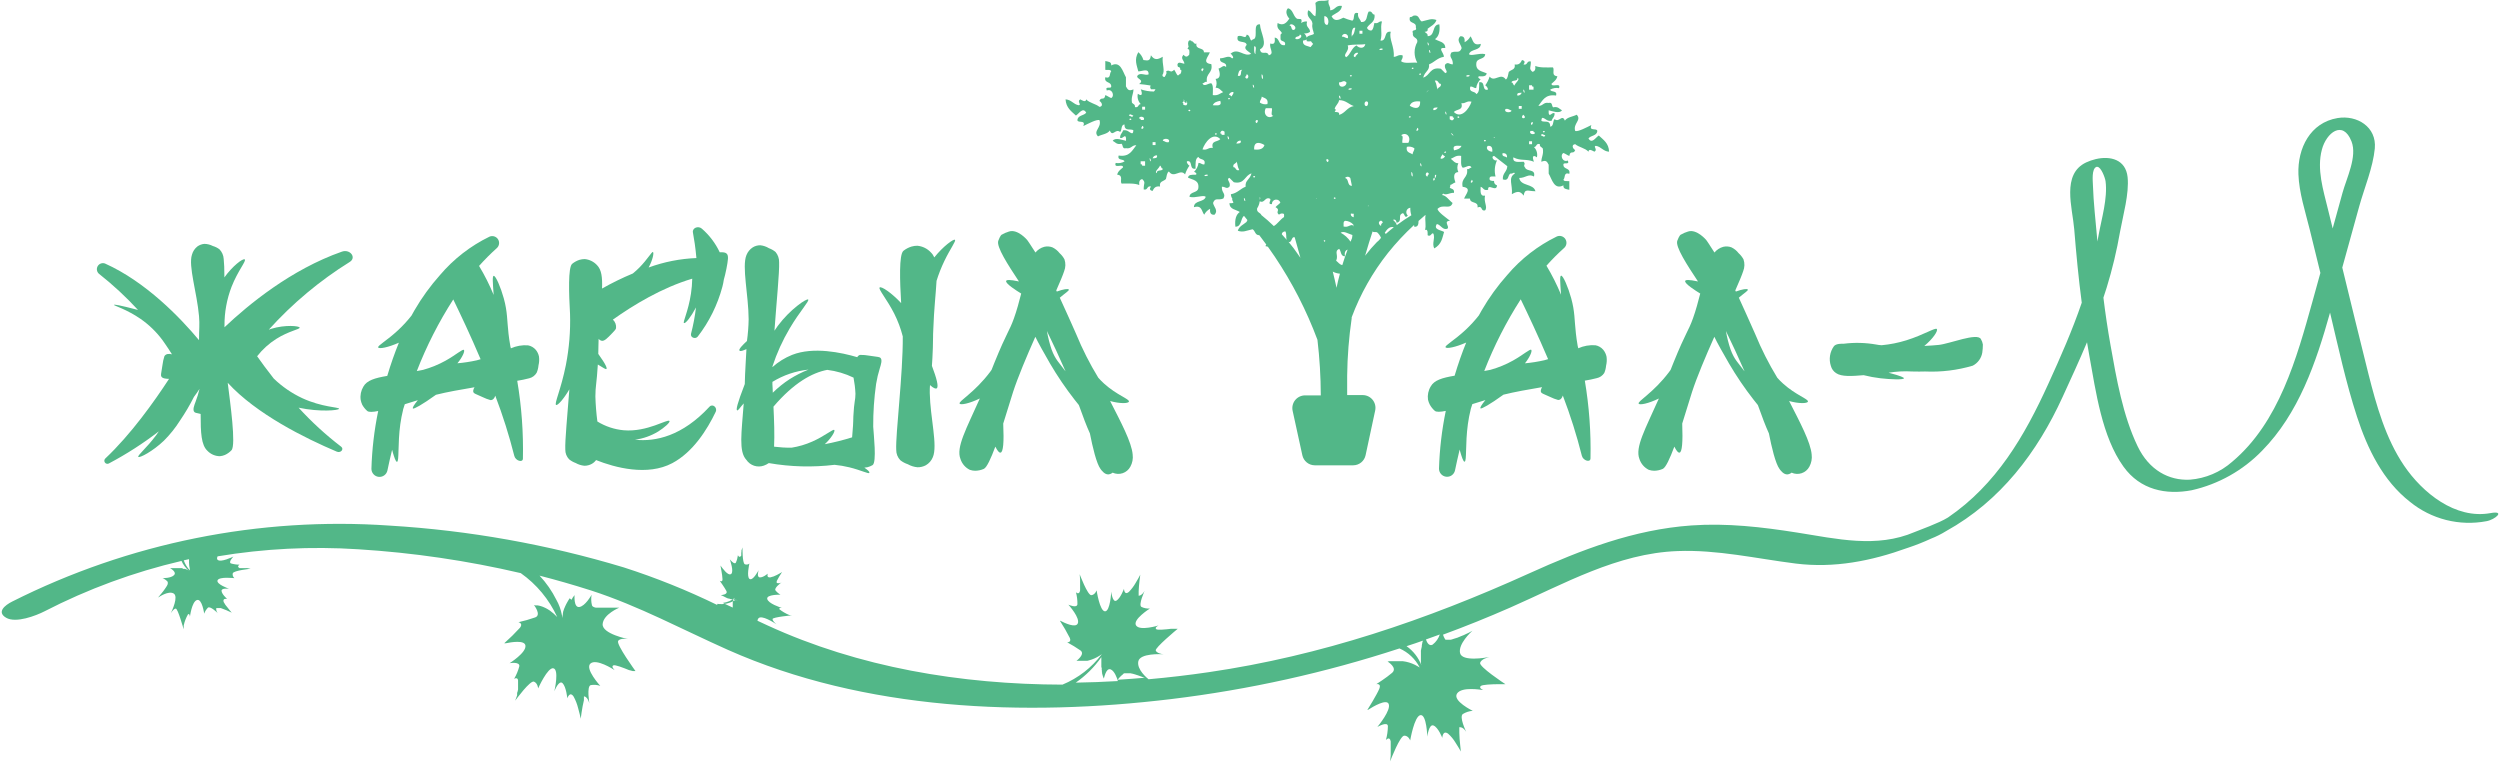 <?xml version="1.0" encoding="UTF-8"?> <svg xmlns="http://www.w3.org/2000/svg" width="814" height="248" viewBox="0 0 814 248" fill="none"><path d="M810.916 167.066C799.479 169.162 788.764 160.462 782.751 151.59C776.738 142.718 773.751 131.984 771.142 121.667C768.24 110.173 765.472 98.63 762.644 87.111L762.717 86.866C764.53 80.331 766.338 73.796 768.142 67.26C769.82 61.207 772.636 54.59 773.236 48.341C773.897 41.307 767.42 37.386 761.101 38.44C752.223 39.935 748.059 48.243 748.365 56.734C748.586 62.8 750.594 68.841 752.039 74.698C753.19 79.412 754.349 84.134 755.517 88.864C754.647 91.988 753.79 95.113 752.921 98.237C747.802 116.618 742.034 137.535 726.825 150.328C722.982 153.726 718.138 155.782 713.024 156.185C706.191 156.528 699.75 153.085 696.015 145.316C691.178 135.268 689.121 123.259 687.186 112.391C686.268 107.256 685.508 102.085 684.872 96.914C685.227 95.836 685.582 94.757 685.925 93.667C687.766 87.68 689.226 81.581 690.296 75.409C691.252 70.128 693.309 63.033 692.746 57.653C692.121 51.894 687.088 50.693 682.361 51.808C681.299 52.059 680.265 52.416 679.275 52.874C671.144 56.698 674.794 67.579 675.369 74.662C676.018 82.639 676.765 90.591 677.818 98.556C674.745 107.563 670.899 116.287 666.956 124.926C659.156 142.081 649.996 157.754 634.26 168.5C631.15 170.424 624.917 172.58 623.411 173.23C611.018 178.56 598.05 175.436 585.131 173.401C573.73 171.6 562.281 170.264 550.721 171.085C531.997 172.409 514.902 179.001 497.979 186.66C464.34 201.903 430.175 213.508 393.56 218.862C387.119 219.806 380.592 220.578 373.967 221.166C373.526 220.811 370.073 217.98 370.636 215.321C371.2 212.662 377.91 212.981 378.878 213.03C378.412 213.03 376.6 212.674 376.306 211.804C376.012 210.934 383.041 205.077 383.47 204.734H383.335H383.237H382.637H382.502H382.074H381.976H381.755H381.413H381.302C379.429 204.967 376.894 205.2 376.478 204.869C375.804 204.317 377.249 203.643 377.249 203.643C377.249 203.643 371.126 205.543 369.902 203.643C368.677 201.744 374.396 198.142 374.396 198.142C373.446 198.206 372.496 198.02 371.64 197.602C370.575 196.953 372.706 192.346 372.706 192.346C372.706 192.346 371.91 193.877 370.845 193.963H370.747C370.752 193.943 370.752 193.922 370.747 193.902C370.745 193.881 370.745 193.861 370.747 193.841C370.747 193.841 370.747 193.841 370.747 193.767C370.747 193.767 370.747 193.767 370.747 193.693V193.559V193.289C370.741 193.253 370.741 193.215 370.747 193.179V192.836C370.747 192.836 370.747 192.738 370.747 192.701V192.505C370.82 190.36 371.236 187.395 371.285 187.027C371.281 187.052 371.281 187.077 371.285 187.101C371.065 187.542 370.477 188.645 369.767 189.797C369.169 190.855 368.436 191.831 367.587 192.701C366.032 194.024 365.971 191.708 365.971 191.708C365.971 191.708 364.844 194.772 363.522 195.556C362.199 196.34 361.819 192.64 361.819 192.64C361.819 192.64 361.513 199.085 359.787 199.048C358.06 199.012 357.056 192.211 357.056 192.211C357.056 192.211 356.578 193.657 355.354 193.791C354.129 193.926 351.545 186.966 351.545 186.966C351.545 186.966 351.619 187.677 351.68 188.62C351.686 188.673 351.686 188.727 351.68 188.78C351.686 188.812 351.686 188.845 351.68 188.878C351.674 188.927 351.674 188.976 351.68 189.025V188.657C351.68 188.657 351.68 188.767 351.68 188.829V188.915C351.686 188.976 351.686 189.037 351.68 189.098V189.172C351.686 189.258 351.686 189.344 351.68 189.429C351.686 189.503 351.686 189.576 351.68 189.65V189.748C351.68 189.748 351.68 189.858 351.68 189.919V191.145C351.674 191.202 351.674 191.259 351.68 191.316V191.402C351.674 191.451 351.674 191.5 351.68 191.549V191.635C351.674 191.68 351.674 191.725 351.68 191.77C351.674 191.794 351.674 191.819 351.68 191.843C351.68 191.843 351.68 191.941 351.68 191.978C351.68 192.015 351.68 191.978 351.68 192.051C351.68 192.125 351.68 192.174 351.68 192.223C351.411 193.804 350.456 192.958 350.333 192.836C350.664 194.108 350.824 195.418 350.811 196.732C350.664 198.117 348.068 196.965 347.859 196.879C348.129 197.186 351.717 201.193 350.921 203.006C350.247 204.55 346.623 202.847 345.276 202.136H345.178H345.116C346.288 203.94 347.363 205.805 348.337 207.724C348.949 209.231 347.468 209.133 347.468 209.133C348.964 209.939 350.415 210.827 351.815 211.792C353.431 213.017 350.505 215.15 350.505 215.15H350.945H353.003H353.248H353.505H353.774H354.044L354.325 215.088L354.595 215.015L355.427 214.757C356.624 214.336 357.751 213.737 358.77 212.981C355.46 217.385 351.028 220.817 345.937 222.918C312.874 222.845 279.627 217.306 249.87 203.619L246.625 202.112C246.654 201.831 246.76 201.564 246.931 201.34C247.935 200.114 252.001 202.712 252.833 203.276C252.466 202.969 251.511 202.161 251.548 201.548C251.584 200.935 258.062 200.323 258.062 200.323H257.989H257.928H257.854H257.768H257.683H257.621H257.536H257.45H257.376L257.23 200.249H257.156H257.058H256.985C255.839 199.777 254.764 199.151 253.788 198.387C253.531 197.872 254.352 197.933 254.572 197.945C254.082 197.786 250.115 196.5 249.809 195.005C249.503 193.51 254.144 193.632 254.144 193.632C253.5 193.284 252.937 192.804 252.49 192.223C251.976 191.463 254.242 189.772 254.499 189.625C254.262 189.775 253.995 189.868 253.717 189.898C253.438 189.928 253.157 189.893 252.895 189.797V189.625V189.552V189.49V189.417V189.356V189.282V189.196C253.419 188.182 254.003 187.2 254.646 186.255C254.389 186.415 253.715 186.819 252.968 187.199C252.29 187.573 251.559 187.841 250.801 187.996C249.441 188.143 249.992 186.77 249.992 186.77C249.992 186.77 248.474 188.081 247.396 187.996C246.319 187.91 246.931 185.937 247.004 185.667C246.808 186.023 245.106 189.184 244.065 188.51C243.025 187.836 243.943 183.756 244.004 183.486C243.801 183.663 243.55 183.779 243.283 183.818C243.016 183.857 242.744 183.818 242.498 183.707C241.678 183.29 241.751 178.242 241.751 178.242C241.751 178.242 241.616 178.683 241.42 179.246V179.344C241.42 179.344 241.42 179.344 241.42 179.406V179.491V179.553V179.651C241.425 179.691 241.425 179.733 241.42 179.773C241.403 179.828 241.383 179.881 241.359 179.933V180.067V180.178V180.276V180.374C241.352 180.414 241.352 180.456 241.359 180.496C241.366 180.541 241.366 180.586 241.359 180.631V180.729V180.803V180.876C241.346 180.913 241.325 180.946 241.298 180.974C240.673 181.832 240.269 180.766 240.269 180.766C240.166 181.613 239.935 182.439 239.584 183.217C239.143 183.952 237.808 182.334 237.624 182.126C237.747 182.469 239.032 186.17 238.053 186.893C237.073 187.616 235.285 185.079 234.587 184.136C234.698 184.761 234.808 185.361 234.906 185.937C235.077 186.819 235.192 187.711 235.249 188.608C235.249 189.662 234.453 189.16 234.342 189.086C234.465 189.27 235.775 191.083 236.485 192.358C237.196 193.632 234.771 193.767 234.771 193.767L235.053 193.963H235.126H235.236L235.31 194.024L235.42 194.098H235.493L235.616 194.171L235.751 194.245L235.898 194.318L236.045 194.404L236.204 194.478L236.375 194.563C236.436 194.585 236.493 194.613 236.547 194.649L236.73 194.735L236.926 194.809L237.122 194.882H237.306L237.918 195.066C238.718 195.276 239.541 195.383 240.367 195.384H239.363C237.639 196.478 235.578 196.913 233.559 196.61C233.533 196.67 233.52 196.735 233.52 196.8C233.52 196.865 233.533 196.93 233.559 196.99C223.7 192.183 213.51 188.088 203.067 184.736C178.279 177.26 152.705 172.695 126.862 171.134C84.435 168.193 41.998 176.73 4.002 195.85C1.553 197.075 -1.166 199.293 2.006 201.144C5.178 202.994 11.729 200.457 14.46 199.061C28.608 191.773 43.599 186.259 59.095 182.641C59.632 183.861 60.44 184.943 61.459 185.802L61.263 185.667L61.091 185.569L60.993 185.508L60.809 185.41H60.699L60.516 185.336L60.381 185.275L60.197 185.214H60.062H59.891H59.769H59.573L59.352 184.981H59.144H58.985H58.789H58.605H58.397H55.789H55.36C55.36 184.981 57.675 186.206 56.67 187.26C55.666 188.314 52.923 188.241 52.923 188.241C53.586 188.497 54.172 188.919 54.625 189.466V189.552C54.631 189.584 54.631 189.617 54.625 189.65C54.632 189.682 54.632 189.715 54.625 189.748C54.625 189.748 54.625 189.834 54.625 189.87V190.005C54.625 190.005 54.625 190.103 54.625 190.152L54.552 190.311L54.478 190.483C54.457 190.544 54.429 190.601 54.393 190.655L54.295 190.838C54.258 190.902 54.217 190.964 54.172 191.022L54.05 191.218C54.013 191.282 53.972 191.344 53.927 191.402C53.89 191.472 53.844 191.538 53.793 191.598C53.755 191.668 53.71 191.734 53.658 191.794L53.511 192.002L53.364 192.211L53.217 192.407L53.07 192.603L52.923 192.787L52.764 192.971L52.617 193.167L52.47 193.35L52.323 193.51C52.279 193.56 52.239 193.614 52.201 193.669L52.078 193.816L51.956 193.963L51.846 194.098L51.748 194.22L51.662 194.318L51.589 194.392V194.453L51.503 194.563C51.809 194.343 54.846 192.272 56.523 193.228C58.201 194.184 56.009 198.828 55.593 199.735C55.838 199.318 56.536 198.191 57.221 198.154C57.907 198.117 59.671 204.538 59.818 204.893C59.812 204.869 59.812 204.844 59.818 204.82C59.819 204.799 59.819 204.779 59.818 204.759C59.823 204.738 59.823 204.717 59.818 204.697C59.823 204.673 59.823 204.648 59.818 204.624C59.823 204.591 59.823 204.558 59.818 204.526C59.825 204.493 59.825 204.46 59.818 204.428C59.818 204.428 59.818 204.366 59.818 204.33C59.818 204.293 59.818 204.33 59.818 204.256C59.818 204.183 59.818 204.256 59.818 204.158C59.818 204.06 59.818 204.158 59.818 204.085C59.812 204.028 59.812 203.97 59.818 203.913C59.812 203.889 59.812 203.864 59.818 203.839C59.812 203.803 59.812 203.766 59.818 203.729C59.823 203.697 59.823 203.664 59.818 203.631C60.099 202.363 60.569 201.144 61.214 200.016C61.789 199.624 61.838 200.85 61.838 200.85C61.838 200.85 62.426 195.948 64.116 195.372C65.806 194.796 66.479 199.808 66.479 199.808C66.741 199.077 67.159 198.412 67.704 197.86C68.439 197.235 70.692 199.428 70.937 199.673C70.732 199.449 70.579 199.182 70.49 198.892C70.401 198.602 70.378 198.295 70.422 197.994H71.488H71.561H71.635H71.72H71.806H71.904C73.12 198.423 74.31 198.922 75.468 199.489C75.247 199.244 74.672 198.583 74.108 197.835C73.603 197.285 73.17 196.671 72.823 196.009C72.431 194.784 73.704 194.956 73.949 195.005C73.692 194.76 72.235 193.461 72.137 192.407C72.039 191.353 74.586 191.708 74.586 191.708C74.586 191.708 70.288 190.201 70.839 188.939C71.39 187.677 76.337 188.253 76.337 188.253C76.105 188.068 75.931 187.822 75.833 187.542C75.736 187.262 75.719 186.961 75.786 186.672C76.08 185.741 81.603 185.189 81.603 185.189L80.439 184.969H80.317L80.17 184.981H80.06H79.925H79.741H79.582H79.46H79.349H78.945H78.835H78.7H78.529H78.406H78.308H78.21H78.125H78.002C76.937 184.417 78.002 183.854 78.002 183.854C77.049 183.855 76.1 183.718 75.186 183.449C74.292 183.07 75.835 181.391 75.994 181.219C75.798 181.305 71.879 183.241 70.851 182.273C70.582 182.016 70.63 181.611 70.851 181.146C85.97 178.622 101.329 177.849 116.625 178.842C134.457 179.946 152.165 182.545 169.563 186.611C174.713 190.244 178.807 195.178 181.429 200.911C180.701 200.135 179.902 199.429 179.041 198.803C178.772 198.619 178.49 198.448 178.221 198.289L177.951 198.142L177.67 197.994L177.388 197.86L177.106 197.737L176.837 197.615L176.58 197.517L176.323 197.431L176.078 197.345H176.016L175.686 197.235H175.6L175.392 197.173H175.294L175.086 197.112H174.988H174.792H174.657H174.486H174.363L173.873 197.014C173.873 197.014 176.384 200.225 174.278 201.021C172.485 201.649 170.657 202.173 168.804 202.59C168.804 202.59 170.432 202.92 169.318 204.379C167.696 206.153 165.984 207.842 164.187 209.439H164.555H164.628H164.738C166.391 209.096 170.861 208.324 171.081 210.199C171.412 212.503 165.926 215.934 165.926 215.934C165.926 215.934 169.355 215.346 169.085 216.963C168.706 218.389 168.137 219.757 167.396 221.031C167.555 220.946 168.853 220.259 168.681 222.073C168.681 222.073 168.681 222.208 168.681 222.281C168.674 222.301 168.674 222.323 168.681 222.343C168.681 222.343 168.681 222.441 168.681 222.502C168.681 222.563 168.681 222.502 168.681 222.588V222.735C168.681 222.735 168.681 222.796 168.681 222.82V222.992C168.685 223.02 168.685 223.049 168.681 223.078V223.262C168.681 223.262 168.681 223.262 168.681 223.335C168.687 223.421 168.687 223.507 168.681 223.592C168.681 223.592 168.681 223.592 168.681 223.654C168.681 223.715 168.681 223.801 168.681 223.874C168.681 223.948 168.681 223.874 168.681 223.96C168.676 224.021 168.676 224.083 168.681 224.144V224.254C168.681 224.254 168.681 224.377 168.681 224.438V224.536C168.666 224.599 168.646 224.66 168.62 224.72C168.626 224.752 168.626 224.785 168.62 224.818L168.547 225.063C168.547 225.149 168.547 225.247 168.449 225.345C168.447 225.365 168.447 225.386 168.449 225.406L168.375 225.614V225.712C168.375 225.712 168.375 225.823 168.375 225.884V225.982V226.153V226.239C168.375 226.239 168.375 226.362 168.375 226.411C168.057 227.33 167.775 228.016 167.738 228.138C168.02 227.759 172.637 221.448 173.861 221.938C175.086 222.428 175.22 224.144 175.22 224.144C175.22 224.144 178.343 217.135 180.204 217.6C182.066 218.066 180.609 224.573 180.498 225.075C180.645 224.707 182.029 221.276 183.192 222.465C184.356 223.654 184.723 227.366 184.723 227.366C184.723 227.366 185.482 224.916 186.756 226.778C187.415 227.969 187.913 229.243 188.238 230.565C188.654 232.011 188.96 233.371 189.07 233.922C189.07 233.922 189.07 233.922 189.07 233.983C189.07 234.069 189.07 234.118 189.07 234.118C189.07 234.118 189.511 230.442 190.123 227.991C190.129 227.938 190.129 227.885 190.123 227.832V227.685V227.55V227.428C190.129 227.391 190.129 227.354 190.123 227.317C190.123 227.317 190.123 227.244 190.123 227.219V227.158C190.118 227.13 190.118 227.101 190.123 227.072C190.118 227.04 190.118 227.007 190.123 226.974C190.118 226.95 190.118 226.925 190.123 226.901C190.123 226.901 190.123 226.901 190.123 226.84C190.118 226.815 190.118 226.79 190.123 226.766H190.381C191.495 227.183 191.899 229.058 191.899 229.058C191.899 229.058 190.968 223.47 192.328 223.078C193.372 222.887 194.448 222.972 195.45 223.323C195.45 223.323 190.332 217.723 192.254 216.044C194.177 214.365 199.602 217.858 200.153 218.213C199.92 217.968 198.928 216.988 199.736 216.632C200.287 216.399 202.957 217.417 204.904 218.225H205.026L205.173 218.287H205.284L205.504 218.372H205.614L205.749 218.434H205.847L205.969 218.495H206.055H206.19H206.312H206.422H206.496H206.582H206.643H206.729H206.826H206.912C206.912 218.495 200.569 209.783 201.267 208.692C201.965 207.601 204.549 208.092 204.549 208.092C204.549 208.092 195.977 206.401 196.222 203.19C196.467 199.98 201.622 197.86 201.622 197.86H201.402H201.059H200.887H200.679H200.446H200.202H199.944H199.883H199.614H199.32H199.001H198.671H198.34H195.205H194.875H194.569H194.275H194.005L193.773 197.798L193.54 197.737L193.332 197.651L193.148 197.553L193.001 197.455L192.891 197.345L192.805 197.223C192.78 197.176 192.759 197.127 192.744 197.075C192.464 195.961 192.423 194.8 192.622 193.669C192.462 193.951 190.54 197.345 188.642 197.639C186.744 197.933 187.074 193.767 187.074 193.767L186.695 194.282L186.584 194.441L186.352 194.76C186.354 194.788 186.354 194.817 186.352 194.845L186.229 195.017L186.058 195.286L185.482 194.784L185.384 194.956L185.237 195.176L185.139 195.335L185.041 195.495L184.931 195.691L184.809 195.887L184.735 196.034L184.637 196.193C184.597 196.277 184.552 196.359 184.503 196.438L184.356 196.72L184.233 196.977L184.086 197.272L183.988 197.492C183.942 197.588 183.901 197.686 183.866 197.786L183.756 198.019L183.645 198.325C183.645 198.399 183.584 198.472 183.56 198.558L183.462 198.852C183.462 198.852 183.462 198.975 183.401 199.036L183.327 199.306C183.327 199.306 183.327 199.453 183.327 199.526L183.254 199.833V200.041C183.254 200.151 183.254 200.261 183.192 200.359C183.198 200.429 183.198 200.498 183.192 200.568V200.874C183.198 200.943 183.198 201.013 183.192 201.082V201.229C183.107 200.862 183.021 200.494 182.923 200.127C182.605 198.435 182.009 196.808 181.16 195.311C179.723 192.435 177.88 189.781 175.686 187.432C181.18 188.845 186.625 190.409 192.021 192.125L192.524 192.284C208.063 197.321 222.17 204.991 237.036 211.608C281.549 231.386 333.655 233.383 381.413 227.612C406.643 224.553 431.514 219.033 455.67 211.13C458.517 212.379 460.844 214.574 462.258 217.343L461.952 217.159L461.646 216.975C460.452 216.26 459.149 215.747 457.789 215.456C457.458 215.395 457.14 215.333 456.809 215.297H456.491H456.172H455.854H454.164H453.907H453.662H453.429H453.319H453.098H452.988H452.78H452.633H452.449H452.315L451.8 215.407C451.8 215.407 455.168 217.429 453.258 219.083C451.347 220.737 448.127 222.759 448.127 222.759C448.127 222.759 449.853 222.416 449.106 224.254C448.359 226.092 445.433 230.822 445.225 231.128H445.286H445.359H445.433L445.531 231.055C447.123 230.038 451.396 227.514 452.143 229.18C453.037 231.165 448.764 236.312 448.47 236.704C448.727 236.557 451.764 234.841 451.898 236.41C451.882 237.951 451.664 239.484 451.249 240.968C451.249 240.968 452.474 239.522 452.817 241.409C452.823 241.478 452.823 241.548 452.817 241.617C452.823 241.642 452.823 241.667 452.817 241.691C452.817 241.691 452.817 241.789 452.817 241.85C452.817 241.912 452.817 241.85 452.817 241.936C452.811 241.985 452.811 242.034 452.817 242.083V242.181C452.817 242.181 452.817 242.291 452.817 242.34V243.566C452.811 243.602 452.811 243.64 452.817 243.676V243.872C452.817 243.872 452.817 243.946 452.817 243.982V244.191C452.81 244.223 452.81 244.256 452.817 244.289C452.817 244.375 452.817 244.46 452.817 244.546C452.817 244.656 452.817 244.754 452.817 244.852V244.926C452.817 244.999 452.817 245.073 452.817 245.147V245.245C452.811 245.31 452.811 245.375 452.817 245.441C452.811 245.477 452.811 245.514 452.817 245.551C452.817 245.612 452.817 245.673 452.817 245.735C452.81 245.767 452.81 245.8 452.817 245.833C452.817 245.833 452.817 245.955 452.817 246.017C452.731 246.972 452.633 247.72 452.621 247.891C452.841 247.328 455.841 239.583 457.213 239.534C458.585 239.485 459.16 241.078 459.16 241.078C459.16 241.078 460.495 233.15 462.503 232.844C464.511 232.538 464.732 239.841 464.732 239.841C464.732 239.841 465.234 235.552 466.789 236.238C468.344 236.924 469.606 240.257 469.606 240.257C469.606 240.257 469.728 237.598 471.504 238.885C472.469 239.745 473.295 240.75 473.953 241.863C474.749 243.088 475.41 244.228 475.667 244.705V244.791C475.667 244.375 475.19 241.054 475.153 238.603V238.052V237.672C475.159 237.635 475.159 237.598 475.153 237.562V237.5C475.148 237.468 475.148 237.435 475.153 237.402C475.146 237.37 475.146 237.337 475.153 237.304V237.243C475.153 237.243 475.153 237.182 475.153 237.157V237.096C475.159 237.072 475.159 237.047 475.153 237.022C475.147 236.998 475.147 236.973 475.153 236.949C475.159 236.925 475.159 236.9 475.153 236.875C475.153 236.826 475.153 236.826 475.153 236.777L475.288 236.777C476.451 236.716 477.308 238.137 477.406 238.321C477.259 238.003 475.067 233.42 476.292 232.489C477.271 231.888 478.379 231.531 479.525 231.447C479.525 231.447 472.887 228.224 474.394 225.847C475.9 223.47 482.28 224.622 482.966 224.683C482.708 224.573 481.435 224.021 482.145 223.36C482.635 222.918 485.586 222.796 487.778 222.771H490.166C489.774 222.514 481.521 217.073 481.925 215.811C482.329 214.549 484.447 214.059 484.974 213.912C483.909 214.12 475.986 215.554 475.386 212.601C474.785 209.648 478.925 205.812 479.414 205.371L479.255 205.457L479.133 205.518L478.998 205.604L478.827 205.702L478.618 205.812L478.386 205.935L478.129 206.07L477.871 206.204H477.81C477.724 206.257 477.634 206.302 477.541 206.339L477.247 206.474L476.928 206.633L476.598 206.78L476.279 206.927H476.206L475.888 207.087H475.814L475.484 207.234L475.141 207.381L474.798 207.516L474.455 207.663H474.394L474.063 207.785H474.002L473.671 207.908H473.61L473.279 208.018L472.949 208.128L472.63 208.226L472.336 208.3H472.055H471.798H471.54H471.038H470.867C470.818 208.309 470.769 208.309 470.72 208.3L470.597 208.226C470.558 208.191 470.525 208.15 470.5 208.104C470.222 207.645 470 207.156 469.838 206.646C477.235 203.925 484.541 200.98 491.758 197.811C509.269 190.115 526.609 180.165 546.153 179.43C559.17 178.916 571.869 181.881 584.727 183.498C597.193 185.042 609.218 182.69 621.023 178.425C621.149 178.396 621.272 178.355 621.39 178.303C623.891 177.466 626.343 176.492 628.738 175.387C630.44 174.717 632.079 173.897 633.636 172.936C651.343 163.133 663.332 147.313 671.597 129.215C674.304 123.308 677.022 117.415 679.533 111.435C679.778 112.93 680.035 114.425 680.304 115.92C682.41 127.475 684.382 142.228 691.423 151.958C696.885 159.53 705.236 161.197 713.588 159.628C722.328 157.666 730.305 153.189 736.536 146.75C748.427 134.655 754.096 118.125 758.664 101.779C761.358 113.126 763.844 124.62 767.444 135.685C770.848 146.137 775.869 156.516 784.686 163.39C788.128 166.194 792.14 168.211 796.442 169.301C800.745 170.391 805.233 170.528 809.593 169.701C812.459 169.186 815.9 166.147 810.916 167.066ZM182.592 202.394C182.598 202.418 182.598 202.443 182.592 202.467V202.394ZM365.616 219.549L365.701 219.438C365.733 219.403 365.77 219.374 365.812 219.353L365.946 219.279L366.093 219.218H366.277H366.473H367.281H367.538H367.808H368.089L368.359 219.279L368.628 219.34H368.689L368.971 219.414L369.265 219.5L369.571 219.585L369.865 219.683L370.159 219.781L370.44 219.867L370.722 219.965L370.991 220.063L371.261 220.161L371.518 220.259L371.751 220.345L371.971 220.431L372.192 220.504L372.375 220.578L372.547 220.651H372.694H372.804H372.902H372.975C369.971 220.921 366.959 221.146 363.938 221.325C364.398 220.653 364.964 220.061 365.616 219.573V219.549ZM358.599 213.949C358.605 214.006 358.605 214.063 358.599 214.12C358.599 214.194 358.599 214.255 358.599 214.316C358.593 214.41 358.593 214.504 358.599 214.598C358.593 214.668 358.593 214.737 358.599 214.807V215.088C358.599 215.088 358.599 215.199 358.599 215.26C358.599 215.358 358.599 215.456 358.599 215.554C358.599 215.652 358.599 215.701 358.599 215.775V216.056C358.594 216.134 358.594 216.212 358.599 216.289V216.559V216.779C358.605 216.873 358.605 216.967 358.599 217.061C358.599 217.147 358.599 217.233 358.66 217.319C358.721 217.404 358.66 217.502 358.721 217.6C358.783 217.698 358.721 217.76 358.721 217.845V218.005V218.139L358.783 218.348C358.777 218.409 358.777 218.47 358.783 218.532V218.691C358.788 218.744 358.788 218.797 358.783 218.85L358.856 219.083C358.856 219.083 358.856 219.193 358.856 219.255V219.377C358.856 219.463 358.917 219.549 358.954 219.647C358.971 219.705 358.991 219.762 359.015 219.818C359.011 219.847 359.011 219.876 359.015 219.904L359.125 220.235C359.153 220.285 359.174 220.338 359.187 220.394C359.26 220.578 359.321 220.762 359.395 220.933C359.468 221.105 360.044 217.257 361.673 217.968C362.897 218.519 363.681 220.688 363.987 221.754C359.432 222.024 354.839 222.195 350.26 222.269C353.505 220.016 356.328 217.208 358.599 213.973V213.949ZM239.363 194.6L239.216 194.747L239.106 194.882L239.045 194.968L238.947 195.115L238.873 195.201L238.788 195.36V195.458C238.766 195.515 238.738 195.568 238.702 195.617C238.7 195.658 238.7 195.699 238.702 195.74L238.641 195.887V195.985C238.615 196.04 238.594 196.097 238.579 196.156C238.579 196.156 238.579 196.242 238.579 196.291C238.579 196.34 238.579 196.414 238.579 196.463C238.574 196.512 238.574 196.561 238.579 196.61V196.781C238.575 196.826 238.575 196.871 238.579 196.916C238.572 196.981 238.572 197.047 238.579 197.112C238.579 197.112 238.579 197.223 238.579 197.272V197.455C238.579 197.517 238.579 197.566 238.579 197.627C238.579 197.688 238.579 197.688 238.579 197.725C238.574 197.757 238.574 197.79 238.579 197.823L235.334 196.316C236.81 196.128 238.205 195.534 239.363 194.6ZM61.801 185.238C61.801 185.312 61.801 185.398 61.801 185.484C61.801 185.569 61.801 185.643 61.801 185.729C60.931 184.777 60.261 183.66 59.83 182.445L61.544 182.065V182.396C61.544 182.653 61.544 182.922 61.544 183.192C61.559 183.881 61.646 184.567 61.801 185.238ZM463.226 208.741C463.22 208.79 463.22 208.839 463.226 208.888L463.152 209.096C463.129 209.188 463.101 209.278 463.066 209.366C463.066 209.366 463.066 209.488 463.066 209.562C463.066 209.635 463.066 209.684 463.005 209.746C462.944 209.807 463.005 209.893 463.005 209.966L462.932 210.211V210.371C462.928 210.436 462.928 210.501 462.932 210.567L462.858 210.849L462.785 211.179L462.711 211.486C462.711 211.596 462.711 211.706 462.65 211.817C462.589 211.927 462.65 211.988 462.65 212.074C462.644 212.18 462.644 212.286 462.65 212.393C462.644 212.482 462.644 212.572 462.65 212.662C462.644 212.772 462.644 212.883 462.65 212.993C462.656 213.079 462.656 213.165 462.65 213.25C462.656 213.36 462.656 213.471 462.65 213.581V213.814C462.644 213.912 462.644 214.01 462.65 214.108V214.39C462.644 214.496 462.644 214.602 462.65 214.708C462.65 214.782 462.65 214.856 462.65 214.929C462.65 215.003 462.65 215.137 462.65 215.248C462.657 215.317 462.657 215.387 462.65 215.456C462.656 215.558 462.656 215.66 462.65 215.762C462.645 215.828 462.645 215.893 462.65 215.958C462.665 216.062 462.685 216.164 462.711 216.265L462.809 216.62C461.853 214.109 460.169 211.941 457.972 210.395C459.846 209.783 461.732 209.17 463.593 208.484C463.226 208.618 463.213 208.68 463.189 208.741H463.226ZM466.52 209.868C465.369 210.518 464.658 209.292 464.279 208.214C465.785 207.687 467.291 207.136 468.797 206.584C468.376 207.888 467.569 209.034 466.483 209.868H466.52ZM682.655 54.32C682.72 54.309 682.786 54.309 682.851 54.32C684.137 54.32 685.447 57.996 685.57 59.014C686.292 64.577 684.247 71.267 683.28 76.671C683.157 77.321 683.047 77.982 682.912 78.632L682.802 77.333C682.312 71.684 681.639 65.949 681.455 60.276C681.431 59.05 680.941 54.86 682.655 54.32ZM757.966 68.081C756.46 61.893 754.292 55.092 756.007 48.708C757.439 43.231 762.864 38.905 765.656 46.062C767.567 50.963 764.064 57.935 762.729 62.751L759.521 74.38C759.007 72.248 758.48 70.177 757.966 68.081Z" fill="#52B788"></path><path d="M597.842 121.495C599.605 122.72 603.022 122.475 606.806 122.157C608.626 122.616 610.475 122.956 612.341 123.174C615.5 123.541 619.835 123.701 619.921 123.174C619.921 122.916 618.99 122.414 614.924 121.36C617.452 120.937 620.02 120.801 622.578 120.956C624.917 121.042 624.966 120.956 626.815 120.956C632.051 121.192 637.291 120.554 642.318 119.069C643.13 118.653 643.834 118.053 644.374 117.317C644.914 116.581 645.275 115.729 645.428 114.829C645.558 113.949 645.623 113.06 645.624 112.17C645.526 111.551 645.31 110.956 644.987 110.418C643.849 108.2 634.799 111.949 631.236 112.305C630.011 112.427 628.395 112.55 626.558 112.636C629.374 110.307 631.076 107.734 630.636 107.134C630.195 106.533 626.46 109.009 620.68 110.81C618.073 111.618 615.389 112.152 612.671 112.403C612.047 112.403 611.447 112.268 610.847 112.17C607.385 111.566 603.852 111.479 600.364 111.913C599.85 111.913 597.805 111.815 597.119 112.734C596.461 113.646 596.027 114.701 595.855 115.813C595.682 116.924 595.776 118.061 596.127 119.13C596.381 120.106 596.993 120.951 597.842 121.495Z" fill="#52B788"></path><path d="M533.797 149.446C534.043 150.207 534.438 150.911 534.96 151.517C535.481 152.123 536.118 152.618 536.834 152.975C537.406 153.171 538.005 153.274 538.61 153.281C539.572 153.265 540.521 153.057 541.402 152.668C542.369 152.239 543.741 149.25 545.161 145.426C545.871 146.811 546.386 147.461 546.863 147.375C547.68 147.211 547.969 144.054 547.733 137.903C549.08 133.663 550.267 129.656 550.916 127.659C552.508 122.757 555.313 116.116 558.19 109.658C559.243 111.851 560.884 114.743 563.003 118.419C565.393 122.497 568.052 126.411 570.963 130.134C571.526 130.857 571.979 131.433 572.359 131.886C572.359 131.886 572.359 131.996 572.42 132.045C573.73 135.722 574.869 138.736 575.959 141.125C576.84 145.598 578.09 150.928 579.424 152.717C579.792 153.22 580.722 154.494 581.947 154.47C582.46 154.423 582.946 154.222 583.343 153.894C584.371 154.372 585.543 154.438 586.618 154.077C587.693 153.717 588.59 152.959 589.123 151.958C589.785 150.755 590.051 149.374 589.882 148.012C589.564 144.042 586.086 137.523 582.535 130.575C585.706 131.47 588.437 131.408 588.658 130.771C588.939 129.938 584.776 128.688 580.575 124.902C579.91 124.306 579.281 123.672 578.69 123.002C575.914 118.445 573.502 113.676 571.477 108.739C569.836 104.965 569.738 104.928 568.44 101.938C567.669 100.174 566.909 98.507 566.162 96.927C567.975 95.37 569.273 94.635 569.089 94.28C568.905 93.924 567.301 94.145 565.195 94.929L565.011 94.561C566.236 91.804 567.166 89.587 567.595 88.263C568.073 87.048 568.108 85.703 567.693 84.465C567.279 83.699 566.737 83.011 566.089 82.43C565.463 81.615 564.653 80.96 563.725 80.519C562.885 80.215 561.975 80.159 561.105 80.359C559.977 80.668 558.971 81.319 558.227 82.222C556.574 79.551 555.545 78.142 555.545 78.142C555.545 78.142 552.459 74.466 549.631 75.385C548.773 75.637 547.951 75.996 547.182 76.451C547.182 76.451 546.741 76.745 546.128 78.387C545.418 80.311 549.276 86.217 552.864 91.645C549.802 90.984 548.847 91.106 548.7 91.461C548.345 92.307 552.227 94.745 553.598 95.579C552.913 98.274 552.166 101.056 551.247 103.617C549.692 107.967 548.994 107.955 544.892 118.064C544.463 119.118 544.169 119.841 543.949 120.429L543.447 121.127C538.377 127.891 533.075 130.661 533.552 131.433C533.871 131.96 536.663 131.433 540.128 129.754C535.707 139.704 532.315 145.647 533.797 149.446ZM567.975 120.858C565.966 118.089 564.705 117.182 563.456 113.738C562.803 111.796 562.304 109.804 561.962 107.783C563.872 111.717 566.003 116.263 567.975 120.797V120.858Z" fill="#52B788"></path><path d="M522.348 121.446C522.669 120.699 522.868 119.904 522.935 119.093C523.173 118.136 523.227 117.142 523.095 116.165C522.926 115.329 522.556 114.546 522.017 113.886C521.363 113.116 520.463 112.596 519.47 112.415C517.556 112.276 515.638 112.612 513.886 113.395C513.825 113.126 513.763 112.869 513.69 112.599C513.421 111.067 513.237 109.719 513.114 108.592C512.6 104.07 512.808 101.546 511.584 97.11C510.604 93.545 508.939 89.623 508.277 89.758C507.824 89.856 507.984 91.866 508.277 95.959C506.926 92.698 505.338 89.54 503.526 86.511C505.35 84.455 507.292 82.508 509.343 80.678C509.725 80.314 509.967 79.827 510.025 79.302C510.083 78.778 509.955 78.249 509.662 77.81C509.37 77.371 508.932 77.049 508.425 76.901C507.919 76.753 507.376 76.789 506.894 77.002C500.718 80.007 495.235 84.263 490.791 89.501C487.639 93.037 484.853 96.884 482.476 100.983C482.158 101.546 481.827 102.11 481.508 102.71C480.203 104.368 478.774 105.924 477.235 107.367C473.463 110.896 470.377 112.489 470.671 113.065C470.965 113.641 473.904 113.065 477.394 111.533C476.01 114.915 474.749 118.554 473.622 122.328C469.606 123.002 466.973 123.787 465.846 125.821C465.061 127.108 464.745 128.628 464.952 130.122C465.081 130.693 465.282 131.245 465.552 131.764C465.978 132.528 466.534 133.212 467.193 133.786C467.671 134.19 468.993 134.153 470.745 133.786C469.464 139.983 468.726 146.281 468.54 152.607C468.541 153.257 468.781 153.883 469.214 154.366C469.648 154.849 470.245 155.155 470.89 155.225C471.535 155.295 472.183 155.124 472.71 154.745C473.237 154.366 473.606 153.805 473.745 153.171C474.186 151.026 474.7 148.747 475.263 146.382C475.361 146.787 475.471 147.154 475.569 147.497C475.9 148.588 476.439 150.389 476.867 150.328C477.639 150.242 477.051 144.532 477.945 138.074C478.163 136.466 478.47 134.87 478.863 133.295C478.863 133.295 478.863 133.295 478.863 133.222C479.035 132.683 479.219 132.131 479.39 131.58C480.896 131.127 482.366 130.673 483.651 130.257C482.317 131.898 481.79 132.805 482.084 132.989C482.378 133.173 485.023 131.764 489.529 128.504C493.203 127.597 497.636 126.801 502.093 126.054C501.738 126.703 501.493 127.389 501.861 127.83C502.02 128.026 502.253 128.198 504.775 129.264C505.591 129.667 506.444 129.991 507.322 130.232C508.143 130.232 508.608 129.595 508.853 128.786C511.307 135.192 513.376 141.739 515.049 148.392C515.441 149.96 517.805 150.72 517.866 149.286C518.051 140.796 517.432 132.307 516.017 123.934C517.323 123.729 518.619 123.459 519.899 123.125C520.398 123.021 520.871 122.82 521.292 122.532C521.712 122.243 522.071 121.874 522.348 121.446ZM496.522 118.297C498.065 116.361 498.971 114.315 498.579 113.91C498.187 113.506 496.13 115.43 492.628 117.402C490.307 118.695 487.84 119.707 485.28 120.417C484.594 120.564 483.921 120.686 483.272 120.797C486.444 112.639 490.423 104.819 495.15 97.454C497.526 102.355 500.783 109.217 504.065 116.937C503.636 117.072 503.22 117.182 502.84 117.292C500.758 117.765 498.648 118.101 496.522 118.297Z" fill="#52B788"></path><path d="M350.321 37.631C351.423 36.896 352.574 34.788 353.676 36.675C352.966 37.705 350.933 37.435 350.799 39.126C350.994 40.217 353.615 38.881 352.721 41.05C354.129 40.364 357.105 38.746 357.999 39.126C358.783 41.577 355.77 42.63 357.509 44.407C358.734 43.758 360.595 43.648 361.354 42.496C362.273 44.738 363.191 41.711 364.71 42.974C365.383 42.361 364.918 40.621 366.142 40.523C366.044 42.974 368.298 41.748 369.032 42.447C368.922 42.814 369.032 43.39 368.542 43.402C367.551 43.121 367.171 42.177 365.665 42.447C365.457 43.353 364.636 43.672 364.71 44.897C365.603 45.351 366.314 43.451 366.632 44.897V45.853C365.665 45.657 363.069 44.628 362.309 45.853C363.167 46.27 363.534 47.189 365.187 46.809C365.701 47.262 365.334 48.586 366.632 48.255C368.383 48.561 368.469 47.213 369.987 47.287C368.628 48.966 367.808 51.184 364.232 50.644C363.73 52.433 365.848 51.588 366.142 52.568C365.279 53.075 364.258 53.245 363.277 53.046C362.53 55.068 365.726 53.132 365.665 54.492C364.918 55.178 363.999 55.717 363.754 56.881C365.885 57.078 364.55 58.916 365.187 59.773C367.281 59.773 369.51 59.614 370.943 60.251C370.808 59.148 371.065 58.45 371.91 58.327C373.135 59.479 372.351 59.553 372.388 61.685C373.857 62.04 373.306 60.374 374.775 60.729C374.249 61.415 374.261 61.955 375.265 62.175C375.694 61.33 376.147 60.496 377.714 60.729C377.347 58.928 378.939 59.099 379.625 58.278C379.894 57.421 379.87 56.293 380.592 55.828C382.282 58.278 384.266 54.774 385.858 56.783C386.182 55.756 386.67 54.788 387.303 53.916C386.923 53.916 385.846 52.323 386.825 52.47C388.38 52.47 387.156 55.325 389.274 54.921C389.274 53.291 389.115 51.576 390.229 51.086C390.548 52.2 392.752 51.441 392.14 53.536C391.234 53.647 391.087 52.997 390.229 53.058C390.097 54.157 389.586 55.176 388.784 55.938C389.311 56.06 389.936 56.734 389.274 56.894C388.05 56.894 386.935 56.808 386.825 57.862C388.356 58.572 390.499 58.634 390.181 61.219C389.972 62.935 387.388 62.273 387.303 64.099C389.262 64.601 391.919 63.327 392.581 64.099C392.03 65.949 388.797 65.116 388.736 67.456C391.43 66.697 391.185 68.804 392.091 69.907C392.514 69.08 393.186 68.406 394.013 67.983C393.879 69.209 394.185 70.054 395.458 69.907C396.769 68.522 395.177 67.358 394.969 66.072C395.703 64.136 396.622 65.373 398.336 64.626C399.267 62.922 397.699 62.886 397.846 60.79C399.071 60.79 399.34 61.685 400.295 60.79C400.969 59.406 398.997 58.34 400.295 57.911C400.785 58.376 401.263 58.854 401.74 59.344C405.341 60.08 405.218 57.078 407.496 56.465C406.847 58.719 405.377 58.609 405.573 60.79C403.834 61.452 402.891 62.898 400.773 63.241C400.793 63.768 400.963 64.278 401.263 64.712C401.091 64.895 401.263 65.3 401.606 65.937C401.471 66.121 401.091 66.207 400.32 66.145C400.32 68.228 402.426 68.192 403.675 69.025C402.451 69.87 401.985 71.475 402.242 73.816C404.361 73.816 403.847 71.206 405.047 70.287L406.186 71.684C406.101 71.752 406.032 71.838 405.984 71.935C405.935 72.032 405.908 72.139 405.904 72.248C404.863 73.118 403.455 73.669 403.026 75.127C404.777 75.74 405.635 75.127 407.826 74.649C408.733 75.103 408.598 76.622 410.018 76.573C410.765 77.529 411.525 78.546 412.296 79.612C412.187 79.775 412.093 79.947 412.014 80.127C412.278 80.216 412.548 80.286 412.823 80.335C413.57 81.376 414.329 82.455 415.088 83.594C420.753 92.036 425.409 101.112 428.962 110.638C429.673 116.645 430.037 122.688 430.052 128.737H424.934C424.314 128.735 423.703 128.873 423.144 129.14C422.585 129.406 422.093 129.795 421.704 130.277C421.315 130.759 421.039 131.322 420.896 131.925C420.754 132.528 420.748 133.155 420.88 133.761L424.04 148.22C424.241 149.15 424.754 149.982 425.494 150.58C426.233 151.177 427.155 151.503 428.105 151.504H440.584C441.533 151.505 442.454 151.179 443.192 150.581C443.93 149.983 444.44 149.15 444.637 148.22L447.759 133.663C447.889 133.058 447.882 132.431 447.738 131.829C447.595 131.227 447.319 130.665 446.93 130.183C446.542 129.702 446.051 129.313 445.493 129.046C444.935 128.779 444.325 128.64 443.706 128.639H438.636C438.636 128.406 438.636 128.173 438.636 127.928C438.636 126.139 438.636 124.252 438.636 122.34C438.712 116.09 439.203 109.851 440.106 103.666C440.106 103.543 440.106 103.433 440.106 103.311C442.924 95.744 446.916 88.668 451.935 82.344C454.531 79.104 457.368 76.065 460.421 73.252C460.457 73.443 460.482 73.635 460.495 73.828C461.719 73.951 461.866 73.019 461.879 71.941C462.687 71.206 463.434 70.569 464.083 70.005C464.103 70.045 464.128 70.082 464.156 70.115C463.863 71.623 464.45 73.424 463.973 74.87C465.075 74.404 464.818 76.267 464.83 76.585C465.932 77.357 466.189 75.36 466.765 76.156C467.291 77.897 466.201 79.073 466.973 80.886C469.422 79.551 469.593 77.468 470.193 75.519C469.042 74.858 466.642 74.772 467.842 72.946C469.067 73.118 469.753 75.066 471.271 74.453C472.153 73.791 469.789 72.002 472.128 71.88C470.904 70.924 468.112 68.976 468.063 68.008C469.863 66.231 472.19 68.449 472.961 66.084C471.81 65.238 470.916 63.633 469.532 63.498C469.665 63.358 469.78 63.202 469.875 63.033C470.916 63.707 472.055 62.714 473.402 62.788C473.647 61.477 472.569 61.501 471.92 61.109C471.985 61.116 472.051 61.116 472.116 61.109C472.131 60.804 472.172 60.5 472.239 60.202C472.741 60.129 473.206 59.577 473.879 59.393C473.439 58.168 472.961 56.097 474.835 56.036C474.623 55.586 474.513 55.094 474.513 54.596C474.513 54.098 474.623 53.607 474.835 53.156C473.61 53.156 473.157 52.274 472.385 51.71C473.426 51.306 474.026 50.485 475.753 50.755C475.814 52.139 475.484 53.892 476.231 54.59C477.076 54.725 478.618 53.242 479.108 54.59C478.496 54.59 478.447 55.203 477.663 55.068C478.141 57.947 475.618 57.813 476.231 60.827C479.39 61.207 477.235 63.192 476.708 64.675H478.631C478.631 66.427 481.447 65.373 481.08 67.542C482.892 66.856 481.998 68.865 483.529 68.51C484.484 67.42 483.027 65.827 483.529 63.707C481.815 63.989 482.072 62.285 482.096 60.827C483.015 61.035 482.966 62.2 484.545 61.795C484.313 59.479 487.301 62.751 487.423 60.349C487.116 60.268 486.85 60.078 486.674 59.814C486.498 59.55 486.425 59.23 486.468 58.916C485.709 58.916 484.803 58.916 485.023 57.947C485.109 57.237 486.248 57.506 486.946 57.47C486.501 55.706 486.67 53.843 487.423 52.188C486.431 52.617 485.268 50.963 486.468 50.755C487.901 51.87 489.358 52.972 490.778 54.112C490.705 55.962 489.15 56.33 489.333 58.425C491.403 59.063 490.852 57.065 491.783 56.514C492.615 56.698 493.007 55.803 493.228 56.514C490.901 57.898 492.579 60.19 492.26 63.229C493.999 62.224 494.979 62.102 496.105 63.707C496.46 61.256 497.452 62.248 499.938 62.273C499.314 59.7 495.113 60.705 494.66 57.947C496.803 57.947 497.636 56.453 499.461 57.47C500.11 54.896 497.109 55.987 496.583 54.59C495.738 53.61 496.938 53.647 496.105 52.666C494.562 52.666 492.432 53.144 492.75 51.233C495.199 52.519 496.828 51.6 499.461 52.666C498.885 51.355 498.946 50.13 500.416 51.233C500.554 50.638 500.539 50.018 500.372 49.43C500.205 48.843 499.891 48.308 499.461 47.875C500.416 47.875 500.073 46.564 501.383 46.919C501.236 47.85 502.02 47.863 502.338 48.353C502.669 50.277 501.873 51.086 501.861 52.666C503.257 52.127 503.636 52.384 504.249 53.634V56.514C505.314 58.34 506.024 61.942 509.049 60.349C508.902 61.575 510.053 61.575 510.971 61.795V58.989C510.249 58.903 509.196 59.161 509.049 58.499C509.722 57.898 509.049 55.975 510.971 56.587C511.425 54.529 509.073 55.288 509.049 53.708C508.853 52.556 511.229 53.965 510.494 52.262C508.743 52.997 507.837 50.51 509.049 49.811C509.759 50.068 510.273 50.522 510.971 50.779C511.29 48.733 512.343 50.424 512.882 48.855C512.061 48.426 511.559 47.091 512.882 46.944C514.106 47.973 516.078 48.169 517.205 49.395C517.278 48.169 518.833 49.26 519.127 49.395C520.352 48.757 518.601 47.618 519.605 47.483C521.393 47.765 521.956 49.284 523.915 49.395C523.829 46.613 522.042 45.522 520.56 44.113C519.458 44.861 518.307 46.956 517.205 45.081C517.915 44.04 519.96 44.309 520.082 42.63C519.886 41.54 517.266 42.888 518.16 40.707C516.751 41.393 513.776 43.01 512.882 42.63C512.098 40.18 515.111 39.126 513.372 37.349C512.147 37.999 510.298 38.109 509.526 39.273C508.608 37.018 507.69 40.045 506.171 38.795C505.51 39.395 505.963 41.136 504.738 41.246C504.836 38.795 502.595 40.02 501.861 39.322C501.959 38.942 501.861 38.378 502.338 38.366C503.342 38.636 503.71 39.592 505.216 39.322C505.424 38.403 506.245 38.097 506.171 36.871C505.277 36.418 504.567 38.305 504.249 36.871V35.915C505.216 36.111 507.812 37.141 508.571 35.915C507.714 35.487 507.347 34.568 505.694 34.947C505.179 34.506 505.547 33.183 504.249 33.514C502.497 33.195 502.412 34.555 500.893 34.469C502.253 32.791 503.073 30.573 506.649 31.112C507.163 29.323 505.032 30.169 504.738 29.188C505.606 28.679 506.631 28.509 507.616 28.71C508.351 26.688 505.167 28.637 505.167 27.277C505.914 26.578 506.832 26.051 507.077 24.826C504.947 24.642 506.281 22.792 505.645 21.946C503.563 21.946 501.334 22.106 499.889 21.468C500.024 22.559 499.767 23.27 498.934 23.38C497.709 22.228 498.481 22.155 498.444 20.023C496.975 19.667 497.526 21.346 496.056 20.991C496.583 20.292 496.571 19.765 495.566 19.545C495.138 20.39 494.685 21.211 493.179 20.991C493.534 22.792 491.954 22.608 491.256 23.441C490.999 24.299 491.011 25.439 490.301 25.892C488.611 23.441 486.627 26.958 485.023 24.936C484.703 25.969 484.215 26.942 483.578 27.816C483.97 27.816 485.035 29.396 484.068 29.25C482.5 29.25 483.725 26.394 481.619 26.799C481.619 28.441 481.766 30.156 480.651 30.646C480.333 29.531 478.141 30.279 478.741 28.196C479.647 28.085 479.794 28.735 480.651 28.674C480.783 27.575 481.294 26.556 482.096 25.794C481.57 25.684 480.945 25.01 481.619 24.838C482.843 24.912 483.945 24.924 484.068 23.87C482.525 23.172 480.394 23.098 480.7 20.513C480.908 18.797 483.492 19.471 483.578 17.633C481.619 17.143 478.961 18.417 478.312 17.633C478.863 15.795 482.096 16.628 482.145 14.275C479.451 15.047 479.696 12.94 478.79 11.825C478.374 12.657 477.699 13.332 476.867 13.749C477.002 12.523 476.696 11.678 475.435 11.825C474.112 13.209 475.704 14.373 475.912 15.672C475.19 17.608 474.271 16.359 472.545 17.106C471.614 18.809 473.181 18.846 473.034 20.954C471.81 20.954 471.553 20.047 470.585 20.954C469.912 22.326 471.896 23.404 470.585 23.821C470.096 23.355 469.618 22.878 469.153 22.387C465.54 21.665 465.663 24.667 463.385 25.267C464.034 23.012 465.503 23.135 465.307 20.954C467.046 20.28 467.989 18.834 470.108 18.503C470.279 17.278 467.72 15.366 470.585 15.623C470.585 13.54 468.479 13.565 467.23 12.744C468.455 11.898 468.92 10.293 468.663 7.94C466.103 7.94 467.438 11.776 464.83 11.776C464.977 10.832 464.181 10.832 463.875 10.342C464.45 10.342 465.001 10.195 464.83 9.374C465.871 8.504 467.279 7.965 467.708 6.507C465.957 5.894 465.099 6.507 462.907 6.985C461.952 6.494 462.148 4.852 460.519 5.061C459.895 5.061 459.846 5.673 459.074 5.539C458.401 7.989 461.279 6.862 460.997 8.896C461.585 10.452 459.442 9.264 460.03 10.82C459.772 12.523 461.732 12.045 461.475 13.7C460.894 14.723 460.589 15.88 460.589 17.057C460.589 18.234 460.894 19.391 461.475 20.415C459.711 20.255 457.225 20.831 456.197 19.937C456.344 19.287 456.882 19.018 456.674 18.013C455.217 17.67 454.923 18.515 453.797 18.503C454.115 15.158 452.119 12.609 452.841 10.342C450.392 9.974 451.752 13.405 449.486 13.222C450.196 10.906 449.315 9.362 449.964 6.985C448.8 6.789 448.923 7.855 447.515 7.462C447.245 8.308 447.27 9.46 446.559 9.913C446.254 9.967 445.94 9.912 445.671 9.757C445.403 9.602 445.197 9.359 445.09 9.068C445.837 7.573 447.857 7.352 447.539 4.754C446.584 4.754 446.927 3.443 445.616 3.799C444.882 5.024 445.335 7.34 443.167 7.156C442.886 6.151 441.943 5.784 442.2 4.277C440.192 3.701 441.343 6.298 440.29 6.727C439.301 6.487 438.334 6.163 437.4 5.759C435.918 6.519 434.436 7.156 433.567 5.281C434.791 4.228 436.702 3.946 436.934 1.924C434.84 1.593 434.791 3.308 433.089 3.357C433.322 1.85 432.22 1.667 432.612 0C430.469 0.686 429.513 -0.282 428.289 0.956C428.509 2.389 428.509 3.848 428.289 5.281C427.175 4.95 427.064 3.688 425.901 3.357C425.227 5.955 427.187 5.906 427.334 7.683C427.052 9.239 427.664 9.913 427.811 11.04C427.138 11.543 425.864 11.445 425.46 12.266C425.326 11.725 425.037 11.235 424.627 10.857C425.302 10.944 425.984 10.774 426.538 10.379C426.538 8.884 425.032 9.006 425.583 7.009C424.903 6.919 424.214 7.095 423.66 7.499C424.285 5.526 422.778 6.458 422.227 6.053C421.003 5.171 421.003 3.014 419.35 2.696C418.309 3.725 419.105 5.379 419.827 6.053C418.994 7.279 417.917 8.614 415.994 7.499C415.504 9.582 416.986 9.705 417.427 10.857C416.717 10.943 416.986 12.021 416.949 12.768C417.145 13.7 418.811 13.148 418.382 14.692C416.129 15.047 416.827 12.413 415.039 12.241C415.162 13.467 415.198 14.692 413.594 14.165C413.227 15.881 415.076 17.462 413.117 18.001C412.492 16.163 410.667 18.319 410.239 16.089C413.08 14.619 410.374 10.685 410.239 7.928C407.79 7.683 409.639 11.8 408.316 12.719C407.839 12.719 407.741 13.111 407.361 13.197C406.871 12.56 406.908 11.42 405.916 11.286C405.512 13.001 404.692 11.286 403.038 11.764C402.206 14.521 405.732 12.915 405.916 14.643C404.569 16.052 406.675 16.714 407.361 17.523C405.083 18.748 403.112 15.293 400.638 17.523C401.018 17.523 402.096 19.116 401.128 18.969C400.002 17.829 398.765 19.042 397.283 18.969C396.903 20.942 399.585 19.863 399.206 21.836C398.361 20.954 397.81 22.057 396.756 22.326C397.197 23.552 397.675 25.61 395.801 25.684C396.013 26.134 396.123 26.626 396.123 27.123C396.123 27.621 396.013 28.113 395.801 28.563C397.026 28.563 397.479 29.445 398.25 29.997C397.209 30.401 396.609 31.222 394.883 30.965C394.883 29.58 395.152 27.816 394.405 27.117C393.56 26.983 392.017 28.477 391.528 27.117C392.14 27.117 392.201 26.505 392.973 26.639C392.495 23.772 395.018 23.895 394.405 20.88C391.246 20.5 393.401 18.515 393.928 17.045H392.005C392.005 15.293 389.189 16.346 389.556 14.165C389.408 14.229 389.251 14.27 389.091 14.288C388.808 13.979 388.51 13.684 388.197 13.405L388.099 13.54C388.019 13.373 387.877 13.243 387.703 13.179C387.529 13.115 387.337 13.122 387.168 13.197C386.678 13.761 386.825 14.422 387.009 15.256L386.641 15.832L387.205 16.212C387.303 16.746 387.303 17.294 387.205 17.829C386.715 18.344 386.213 18.871 385.368 17.829C384.143 19.054 385.686 19.753 385.625 20.77C384.792 20.672 383.421 19.728 383.335 21.334L383.531 21.407C383.531 21.505 383.531 21.603 383.458 21.738C383.721 21.774 383.971 21.88 384.18 22.044C384.269 22.279 384.311 22.529 384.303 22.779H384.621C384.668 23.032 384.654 23.293 384.582 23.54C384.51 23.787 384.38 24.013 384.205 24.201H383.862C383.855 24.282 383.855 24.364 383.862 24.446C383.715 24.508 383.555 24.533 383.396 24.52C382.931 23.919 382.76 23.294 382.294 22.681C382.09 22.979 381.786 23.192 381.437 23.282C381.262 23.227 381.081 23.189 380.898 23.172C380.712 23.043 380.486 22.986 380.261 23.011C380.036 23.036 379.828 23.141 379.674 23.306C379.749 23.446 379.806 23.594 379.845 23.748C379.697 24.211 379.487 24.652 379.221 25.059C379.02 25.066 378.821 25.02 378.645 24.924C378.597 24.764 378.535 24.608 378.461 24.458C379.453 23.037 378.327 20.991 378.584 18.479C376.845 19.496 375.878 19.618 374.739 18.001C374.469 19.961 373.784 19.741 372.29 19.545C372.007 18.545 371.431 17.653 370.636 16.984C369.216 19.434 370.147 21.26 370.636 23.245C371.959 23.245 374.053 22.02 373.98 24.226C372.828 24.728 371.249 23.392 370.306 24.716C369.889 25.733 372.816 25.941 370.894 27.362C371.824 27.46 373.343 27.595 374.629 27.84C374.629 28.183 374.237 28.392 374.788 29.066C375.241 29.066 375.743 29.066 376.22 29.066C376.095 29.337 375.926 29.585 375.718 29.801C374.261 29.797 372.814 29.556 371.432 29.09C372.008 30.414 371.959 31.627 370.477 30.524C370.344 31.121 370.361 31.741 370.528 32.33C370.695 32.918 371.006 33.456 371.432 33.894C370.698 33.894 370.747 34.666 370.208 34.862C369.989 34.93 369.754 34.93 369.534 34.862C369.669 33.918 368.885 33.906 368.567 33.428C368.249 31.492 369.032 30.683 369.057 29.102C367.649 29.654 367.269 29.384 366.608 28.147V25.157C365.555 23.319 364.832 19.716 361.807 21.309C361.954 20.084 360.803 20.084 359.885 19.875V22.755C360.607 22.829 361.66 22.584 361.807 23.233C361.134 23.846 361.807 25.769 359.885 25.157C359.444 27.203 361.795 26.456 361.807 28.036C362.003 29.188 359.628 27.767 360.375 29.47C362.114 28.735 363.032 31.235 361.807 31.921C361.097 31.663 360.583 31.21 359.885 30.965C359.579 32.999 358.513 31.308 357.974 32.877C358.795 33.318 359.297 34.653 357.974 34.8C356.75 33.771 354.778 33.575 353.652 32.35C353.578 33.575 352.023 32.497 351.741 32.35C350.517 32.987 352.268 34.139 351.252 34.273C349.464 33.979 348.9 32.472 346.941 32.35C347.125 35.144 348.851 36.234 350.321 37.631ZM501.714 44.064C502.057 43.219 502.583 44.003 503.147 44.064C502.791 44.959 502.277 44.174 501.714 44.064ZM502.669 42.63C503.22 42.716 502.938 43.108 502.669 43.108C502.13 43.059 502.4 42.667 502.644 42.667L502.669 42.63ZM499.791 43.108C499.797 43.145 499.797 43.182 499.791 43.219C499.791 43.623 499.228 43.758 498.775 43.648C498.322 43.537 497.991 43.182 498.334 42.63H499.301C499.228 43.072 499.497 43.121 499.791 43.145V43.108ZM498.836 39.751C499.534 39.959 498.836 40.18 498.836 40.707C498.736 40.678 498.648 40.618 498.586 40.535C498.523 40.452 498.49 40.351 498.49 40.247C498.49 40.143 498.523 40.042 498.586 39.959C498.648 39.876 498.736 39.816 498.836 39.788V39.751ZM497.869 27.755H498.836C498.738 28.159 499.02 28.208 499.314 28.232V29.188H497.869V27.755ZM497.869 45.988H498.836V46.956H497.869V45.988ZM496.436 30.156C495.971 30.156 496.069 29.568 495.958 29.188C496.424 29.237 496.326 29.813 496.436 30.193V30.156ZM495.958 37.349C497.722 38.807 494.501 38.967 495.958 37.349ZM495.469 35.425H494.513V34.506H495.469V35.425ZM495.469 30.156C495.388 30.463 495.197 30.73 494.933 30.906C494.669 31.082 494.35 31.155 494.036 31.112C493.815 30.119 494.722 30.242 495.469 30.193V30.156ZM494.072 25.39C495.175 25.769 493.252 27.068 493.117 27.84C492.591 27.718 492.787 26.884 492.15 26.872C492.248 25.843 494.244 26.713 494.072 25.39ZM490.203 35.487C491.207 35.291 491.427 35.817 492.113 35.977C492.272 36.798 489.431 36.798 490.203 35.487ZM489.235 49.885C490.289 49.799 490.766 50.277 490.68 51.331C490.24 50.791 488.905 51.159 489.235 49.86V49.885ZM486.37 44.615C487.056 44.91 486.37 45.191 486.37 44.615ZM484.447 47.495C485.672 47.348 486.015 48.157 485.88 49.407C484.594 49.358 483.578 48.292 484.447 47.471V47.495ZM483.48 45.571C484.031 45.657 483.749 46.049 483.48 46.049C482.941 45.939 483.223 45.547 483.48 45.547V45.571ZM472.937 43.648C474.088 45.265 471.32 42.496 472.937 43.648ZM473.414 48.929C472.802 47.042 474.541 47.507 475.863 47.495C475.484 48.414 474.479 48.745 473.414 48.966V48.929ZM474.847 37.901C475.398 37.999 475.116 38.391 474.847 38.391C474.308 38.256 474.59 37.864 474.847 37.864V37.901ZM479.17 59.504C478.472 59.283 479.17 59.075 479.17 58.536C479.268 58.568 479.353 58.63 479.413 58.714C479.474 58.797 479.506 58.898 479.506 59.001C479.506 59.105 479.474 59.205 479.413 59.289C479.353 59.372 479.268 59.435 479.17 59.467V59.504ZM478.214 24.458C478.961 24.581 478.214 25.022 477.725 24.948C476.929 24.801 477.7 24.36 478.214 24.458ZM475.765 33.587C477.271 33.82 477.455 32.717 479.121 33.109C478.41 35.352 475.777 38.893 473.365 36.467C474.186 35.487 476.561 36.05 475.814 33.55L475.765 33.587ZM472.03 37.864H472.998C472.912 38.28 473.181 38.317 473.475 38.354C473.206 39.346 472.728 39.359 472.03 38.832V37.864ZM465.736 17.229C465.271 17.229 465.369 16.64 465.259 16.273C465.724 16.285 465.638 16.861 465.736 17.229ZM465.259 14.778C464.793 14.778 464.891 14.19 464.781 13.822C465.246 13.883 465.148 14.459 465.259 14.827V14.778ZM411.708 47.226C411.353 48.451 410.178 48.892 408.353 48.672C408.182 45.914 410.178 46.27 411.708 47.226ZM410.802 59.246H410.594C410.639 59.239 410.684 59.239 410.729 59.246H410.802ZM410.178 64.981C410.178 64.687 410.178 64.393 410.178 64.111C410.274 64.235 410.328 64.386 410.332 64.542C410.337 64.699 410.291 64.852 410.202 64.981H410.178ZM408.353 57.31C408.892 57.396 408.622 57.788 408.353 57.788C407.802 57.702 408.084 57.31 408.353 57.31ZM405.475 65.459C405.01 65.459 405.108 64.883 404.998 64.503C405.463 64.516 405.365 65.091 405.475 65.459ZM410.716 70.042C410.398 69.16 409.1 69.27 409.308 67.861C409.769 67.161 410.063 66.364 410.165 65.532C411.696 66.317 411.892 64.111 413.3 64.626C414.439 64.846 412.284 66.574 414.133 66.476C414.111 66.131 414.217 65.789 414.431 65.517C414.645 65.245 414.951 65.061 415.292 65C415.633 64.94 415.984 65.007 416.278 65.189C416.572 65.37 416.79 65.654 416.888 65.986C416.398 66.562 415.798 66.868 415.309 67.444C417.109 68.461 415.149 68.853 416.423 69.895C416.9 69.478 417.721 69.343 418.076 69.723C418.119 70.04 418.119 70.362 418.076 70.679C416.852 71.427 415.982 72.909 414.758 73.608C413.374 72.248 412.027 71.096 410.716 70.042ZM417.366 76.303C417.366 75.838 417.635 75.458 418.48 75.311C419.019 76.083 418.615 77.272 418.982 78.117C418.443 77.492 417.905 76.892 417.366 76.303ZM421.211 80.825C420.66 80.09 420.084 79.379 419.509 78.693L419.705 78.803C420.635 78.987 420.525 76.867 421.554 77.272C422.252 79.722 422.864 81.891 423.427 83.95C422.742 82.957 422.007 81.916 421.211 80.825ZM436.004 81.009C436.751 81.695 436.383 83.46 437.926 83.46C437.669 82.173 438.049 81.536 438.783 81.266C438.122 82.994 437.559 84.685 437.057 86.315C436.102 86.119 435.71 85.383 435.048 84.893C435.906 83.104 434.302 81.818 436.004 81.058V81.009ZM442.237 17.18C442.065 17.817 441.392 17.939 441.282 18.625C440.081 18.479 441.257 16.812 442.237 17.229V17.18ZM449.707 73.608C449.058 73.252 448.555 72.382 449.437 71.892C449.565 71.858 449.701 71.858 449.829 71.892C449.91 71.987 450 72.073 450.098 72.15C450.151 72.273 450.196 72.4 450.233 72.529C450.02 72.617 449.848 72.781 449.75 72.99C449.653 73.199 449.637 73.437 449.707 73.657V73.608ZM437.926 71.892C438.439 71.9 438.945 72.013 439.412 72.224C439.88 72.434 440.299 72.739 440.645 73.118V73.755C440.541 73.601 440.447 73.442 440.363 73.277C439.224 73.277 438.943 74.098 437.473 73.755C437.522 73.142 437.265 72.088 437.926 71.941V71.892ZM440.755 70.74C440.179 70.581 439.739 70.299 439.837 69.515C440.144 69.597 440.463 69.622 440.779 69.588C440.779 69.993 440.767 70.385 440.755 70.789V70.74ZM440.143 60.496C438.526 60.496 439.31 58.156 437.926 57.972C438.031 57.842 438.163 57.736 438.313 57.664C438.464 57.592 438.629 57.554 438.796 57.554C438.963 57.554 439.127 57.592 439.278 57.664C439.428 57.736 439.561 57.842 439.665 57.972C439.849 58.769 439.996 59.663 440.192 60.545L440.143 60.496ZM440.351 76.426C440.351 76.794 440.265 77.161 440.216 77.541L439.739 78.693C438.923 77.469 437.817 76.466 436.518 75.777C437.571 75.115 438.832 76.046 440.351 76.524V76.426ZM448.531 78.595C447.086 80.067 445.732 81.626 444.478 83.264C445.286 80.421 446.131 77.762 446.927 75.311C447.147 75.789 448.041 75.397 448.433 75.678C448.968 76.167 449.387 76.77 449.658 77.443C449.315 77.909 448.923 78.301 448.531 78.693V78.595ZM459.981 50.252C459.087 49.701 457.678 49.676 458.07 47.801C458.489 47.708 458.923 47.702 459.345 47.784C459.766 47.866 460.166 48.035 460.519 48.279C460.519 49.284 459.87 49.431 459.981 50.35V50.252ZM459.981 57.445C459.417 57.372 459.577 56.575 459.503 56.011C460.066 56.183 459.907 56.98 459.981 57.543V57.445ZM461.426 41.613C461.534 41.638 461.63 41.699 461.7 41.786C461.769 41.872 461.807 41.98 461.807 42.091C461.807 42.202 461.769 42.31 461.7 42.397C461.63 42.484 461.534 42.544 461.426 42.569C460.728 42.459 461.475 42.238 461.426 41.711V41.613ZM471.014 37.288C470.549 37.288 470.647 36.7 470.536 36.332C471.002 36.442 470.904 37.018 471.014 37.386V37.288ZM470.536 49.284C471.075 49.382 470.806 49.774 470.536 49.762C469.985 49.774 470.267 49.382 470.536 49.382V49.284ZM470.536 50.73C470.451 51.034 470.26 51.298 469.997 51.473C469.734 51.649 469.417 51.724 469.104 51.686C468.957 50.914 469.544 50.865 469.569 50.252C469.961 50.436 470.059 50.828 470.536 50.828V50.73ZM469.104 27.215C469.446 28.526 468.148 28.171 468.136 29.127C467.597 28.122 467.953 27.742 467.181 26.247C468.491 26.002 468.148 27.301 469.104 27.313V27.215ZM468.136 34.886C468.053 35.193 467.863 35.459 467.6 35.637C467.337 35.815 467.019 35.892 466.703 35.854C466.471 34.923 467.389 35.033 468.136 34.984V34.886ZM466.593 58.168L467.144 57.972C467.192 57.627 467.221 57.279 467.23 56.931C467.368 56.911 467.508 56.911 467.646 56.931C467.585 57.212 467.536 57.519 467.475 57.8L467.144 57.911C467.12 58.118 467.12 58.328 467.144 58.536C467.038 58.676 466.887 58.776 466.716 58.818C466.714 58.573 466.664 58.332 466.569 58.107L466.593 58.168ZM464.781 29.666C466.238 28.343 463.471 31.124 464.781 29.666ZM465.259 56.538C465.173 56.918 464.781 57.016 464.781 57.494C463.654 57.286 464.487 55.276 465.259 56.587V56.538ZM462.381 53.181C462.846 53.181 462.76 53.757 462.858 54.137C462.393 54.173 462.491 53.597 462.381 53.23V53.181ZM462.381 23.895C462.932 23.993 462.65 24.385 462.381 24.372C461.842 24.336 462.111 23.944 462.381 23.944V23.895ZM459.932 21.983C460.483 22.069 460.201 22.461 459.932 22.461C459.442 22.424 459.711 22.008 459.981 22.008L459.932 21.983ZM462.381 33.011C462.552 35.768 460.556 35.401 459.025 34.445C459.393 33.269 460.556 32.84 462.381 33.036V33.011ZM459.025 37.803C459.577 37.901 459.295 38.293 459.025 38.293C458.487 38.256 458.756 37.864 459.025 37.864V37.803ZM458.56 46.515H456.638C456.38 45.816 457.201 44.064 456.16 44.064C457.813 42.765 459.638 44.591 458.56 46.515ZM454.74 72.542C456.785 72.027 455.058 70.25 456.466 69.54C457.409 68.853 457.201 71.61 458.389 70.189C458.175 70.002 458.02 69.757 457.944 69.484C457.867 69.21 457.872 68.92 457.958 68.65C458.044 68.379 458.207 68.139 458.427 67.96C458.647 67.781 458.915 67.669 459.197 67.64C459.168 68.471 459.284 69.3 459.54 70.091C458.058 70.985 456.442 72.064 454.776 73.314C454.654 72.468 454.029 72.088 453.552 71.574C454.115 71.402 454.58 71.5 454.727 72.529L454.74 72.542ZM453.821 73.987C452.952 74.674 452.082 75.397 451.213 76.169C451.115 76.031 451.005 75.904 450.882 75.789C451.568 74.698 452.437 73.644 453.809 73.975L453.821 73.987ZM449.927 15.807C450.686 15.918 449.927 16.359 449.449 16.285C448.678 16.163 449.413 15.721 449.915 15.795L449.927 15.807ZM445.408 67.272C445.408 67.15 445.408 67.028 445.408 66.905L445.604 66.978C445.519 67.064 445.457 67.162 445.396 67.26L445.408 67.272ZM445.09 33.036C445.665 33.195 445.482 34.261 445.09 34.469C444.074 34.947 444 32.754 445.09 33.036ZM442.641 9.999H443.608V10.979H442.641V9.999ZM444.563 14.312C444.257 16.077 442.371 15.685 441.686 14.79C440.057 15.562 439.775 17.694 438.33 18.638C436.996 17.731 439.555 16.689 438.808 14.79C441.269 14.325 442.935 14.655 444.637 14.349L444.563 14.312ZM439.837 28.747C440.596 28.857 439.837 29.299 439.359 29.225C438.6 29.115 439.334 28.674 439.837 28.747ZM439.837 24.422C440.388 24.52 440.106 24.912 439.837 24.912C439.298 24.814 439.579 24.458 439.837 24.458V24.422ZM441.282 9.068C441.012 9.925 441.037 11.065 440.326 11.518C440.032 13.32 439.751 8.443 441.282 9.068ZM438.832 12.438C437.975 12.438 437.816 11.849 436.922 11.947C437.045 10.563 439.249 10.796 438.881 12.438H438.832ZM435.955 26.823C437.179 26.823 437.436 25.929 438.404 26.823C438.514 28.404 435.759 28.992 436.004 26.823H435.955ZM436.432 32.105C435.967 32.105 436.065 31.516 435.955 31.149C436.518 31.161 436.371 31.737 436.518 32.105H436.432ZM434.571 35.487C434.804 34.261 435.795 33.894 436.004 32.607C438.208 32.607 439.126 33.979 440.804 34.531C438.6 34.898 438.024 36.871 436.004 37.41C436.224 36.393 435.318 36.504 434.571 36.455C434.865 36.001 435.146 35.572 434.571 35.487ZM434.571 64.283C435.11 64.381 434.828 64.773 434.571 64.773C434.069 64.65 434.302 64.258 434.571 64.258V64.283ZM436.273 89.133C435.844 90.714 435.477 92.246 435.171 93.704C434.767 91.792 434.351 90.028 433.946 88.435C434.667 88.818 435.459 89.047 436.273 89.109V89.133ZM433.126 84.918C433.121 84.975 433.121 85.032 433.126 85.089C433.12 85.028 433.12 84.967 433.126 84.906V84.918ZM432.171 52.764C431.877 52.335 431.583 51.907 432.171 51.808C432.771 51.907 432.648 52.74 432.171 52.74V52.764ZM431.203 5.257C432.624 5.257 432.832 7.475 432.171 8.136C430.946 8.063 431.216 6.507 431.203 5.232V5.257ZM431.203 78.203C431.754 78.301 431.473 78.681 431.203 78.681H431.118C431.118 78.558 431.032 78.436 430.995 78.313C431.045 78.244 431.12 78.196 431.203 78.178V78.203ZM428.522 64.466L428.767 64.589C428.677 64.602 428.586 64.602 428.497 64.589C428.497 64.589 428.522 64.466 428.522 64.442V64.466ZM425.374 12.805C425.386 13.018 425.427 13.229 425.497 13.43C425.946 13.515 426.407 13.515 426.856 13.43C427.051 13.749 427.285 14.041 427.554 14.3C427.26 14.643 426.991 14.998 426.709 15.342C425.656 14.864 424.027 14.962 424.26 13.222C424.823 13.173 425.191 13.038 425.374 12.805ZM423.219 11.237C424.517 11.665 422.999 13.185 421.786 12.67C421.64 11.567 423.17 12.205 423.219 11.237ZM421.309 9.754C420.195 9.889 420.77 8.357 419.864 8.308C420.341 7.107 422.791 8.908 421.309 9.754ZM414.108 35.229C414.366 35.928 413.545 37.68 414.586 37.68C412.921 39.016 411.096 37.19 412.137 35.229H414.108ZM411.231 25.684C410.667 25.61 410.827 24.801 410.753 24.238C411.316 24.274 411.157 25.071 411.231 25.684ZM410.753 31.443C411.647 31.982 413.068 32.007 412.676 33.894C412.256 33.982 411.823 33.986 411.403 33.904C410.982 33.822 410.582 33.656 410.227 33.416C410.214 32.448 410.863 32.301 410.802 31.394L410.753 31.443ZM409.308 39.114C410.006 39.334 409.308 39.542 409.308 40.082C409.173 40.082 409.044 40.028 408.949 39.933C408.854 39.837 408.8 39.708 408.8 39.573C408.8 39.438 408.854 39.309 408.949 39.214C409.044 39.118 409.173 39.065 409.308 39.065V39.114ZM408.353 15.072C409.394 14.986 408.573 16.775 408.831 17.523C408.365 17.523 408.463 16.934 408.353 16.567V15.072ZM408.353 28.551C407.888 28.551 407.986 27.963 407.875 27.595C408.353 27.571 408.243 28.134 408.353 28.514V28.551ZM405.904 52.029C407.214 50.571 404.447 53.34 405.904 52.029ZM405.904 24.189C407.043 24.446 406.198 26.468 405.426 25.157C405.561 24.765 405.904 24.679 405.904 24.189ZM404.471 22.755C403.7 23.11 404.581 25.096 403.026 24.679C403.283 23.748 403.259 22.608 404.52 22.755H404.471ZM403.994 45.792C404.214 46.809 403.308 46.699 402.549 46.748C402.635 46.431 402.836 46.159 403.112 45.982C403.388 45.806 403.719 45.738 404.043 45.792H403.994ZM402.549 52.507C403.1 53.524 402.732 53.904 403.504 55.386C402.193 55.742 402.549 54.431 401.593 54.431C401.287 53.12 402.598 53.463 402.598 52.507H402.549ZM401.593 29.948C401.728 30.732 401.14 30.781 401.116 31.394C400.724 31.308 400.638 30.916 400.148 30.916C400.232 30.598 400.432 30.322 400.708 30.143C400.985 29.964 401.318 29.894 401.642 29.948H401.593ZM400.148 31.872C400.699 31.97 400.418 32.35 400.148 32.35C399.659 32.264 399.94 31.872 400.197 31.872H400.148ZM400.148 45.351C399.683 45.351 399.781 44.763 399.671 44.383C400.185 44.358 400.099 44.934 400.197 45.289L400.148 45.351ZM392.483 57.347C391.723 57.237 392.483 56.796 392.96 56.857C393.768 56.943 393.034 57.372 392.532 57.31L392.483 57.347ZM398.716 42.949V43.905H397.748C397.846 43.501 397.565 43.451 397.271 43.427C397.589 42.385 398.067 42.373 398.765 42.912L398.716 42.949ZM397.748 38.146C399.365 39.371 396.597 36.54 397.748 38.146ZM397.332 32.828C397.944 34.715 396.205 34.261 394.883 34.273C395.262 33.318 396.205 33.036 397.332 32.828ZM395.899 43.856C395.348 43.77 395.63 43.378 395.899 43.378C396.426 43.476 396.107 43.868 395.887 43.868L395.899 43.856ZM397.332 45.289C396.56 46.27 394.197 45.657 394.883 48.169C393.377 47.924 393.193 49.027 391.528 48.647C392.275 46.417 394.883 42.839 397.332 45.289ZM391.576 22.253C392.274 22.461 391.576 22.669 391.576 23.208C390.964 23.11 391.087 22.277 391.564 22.277L391.576 22.253ZM387.266 35.732C387.805 35.83 387.523 36.222 387.266 36.222C386.703 36.099 386.984 35.707 387.254 35.707L387.266 35.732ZM385.246 32.484H385.319C385.448 32.512 385.575 32.549 385.699 32.595L385.503 32.852C385.735 33.256 385.882 33.71 386.458 33.305C386.317 33.167 386.201 33.005 386.115 32.828C386.235 32.898 386.338 32.995 386.415 33.111C386.493 33.227 386.543 33.358 386.562 33.497C386.581 33.635 386.568 33.775 386.524 33.908C386.481 34.04 386.408 34.161 386.311 34.261C386.111 34.31 385.901 34.308 385.702 34.254C385.503 34.201 385.321 34.098 385.172 33.955C385.319 33.894 385.38 33.734 385.172 33.514C385.101 33.489 385.023 33.489 384.952 33.514L385.539 32.815C385.454 32.683 385.351 32.564 385.233 32.46L385.246 32.484ZM384.388 37.178C384.388 36.602 383.69 36.883 384.388 37.178ZM380.555 46.294C379.539 46.49 379.331 45.963 378.633 45.816C378.461 44.946 381.302 44.934 380.543 46.27L380.555 46.294ZM378.633 54.933C378.498 55.913 376.502 55.043 376.71 56.367C375.608 55.999 377.543 54.688 377.678 53.916C378.18 54.063 377.984 54.896 378.621 54.909L378.633 54.933ZM375.29 46.27H376.245V47.226H375.29V46.27ZM376.723 50.583C376.943 51.612 376.037 51.502 375.29 51.551C375.372 51.249 375.559 50.986 375.817 50.809C376.075 50.632 376.387 50.552 376.698 50.583H376.723ZM374.273 51.551C374.739 51.551 374.653 52.139 374.751 52.507C374.322 52.495 374.408 51.919 374.298 51.551H374.273ZM374.751 44.346C376.208 42.728 372.988 42.888 374.751 44.346ZM368.04 39.065C367.984 39.064 367.928 39.05 367.877 39.025C367.826 38.999 367.781 38.963 367.746 38.918C367.673 38.77 367.869 38.587 368.04 38.587C368.616 38.685 368.334 39.077 368.065 39.065H368.04ZM370.918 38.587C370.906 38.518 370.906 38.447 370.918 38.378C371.016 38.048 371.518 37.95 371.935 38.048C372.351 38.146 372.718 38.513 372.363 39.065H371.396C371.518 38.66 371.237 38.623 370.943 38.587H370.918ZM371.886 41.944C371.188 41.736 371.886 41.528 371.886 40.989C372.51 41.111 372.388 41.944 371.91 41.944H371.886ZM372.841 53.953H371.886C371.971 53.536 371.69 53.499 371.396 53.463V52.507H372.841V53.953ZM371.886 34.751H372.841V35.707H371.886V34.764V34.751ZM369.008 37.631C368.885 37.925 368.738 38.023 368.579 38.023C368.498 38.019 368.419 37.998 368.347 37.962C368.103 37.814 367.839 37.703 367.563 37.631C367.942 36.773 368.457 37.557 369.032 37.631H369.008Z" fill="#52B788"></path><path d="M312.727 149.446C312.97 150.208 313.364 150.913 313.886 151.52C314.408 152.126 315.046 152.621 315.764 152.975C316.335 153.173 316.935 153.276 317.539 153.281C318.501 153.264 319.45 153.056 320.331 152.668C321.299 152.239 322.658 149.25 324.078 145.426C324.789 146.811 325.303 147.461 325.781 147.375C326.65 147.215 326.932 144.066 326.65 137.915C327.997 133.675 329.197 129.668 329.846 127.659C331.438 122.757 334.242 116.116 337.108 109.658C338.173 111.851 339.814 114.743 341.92 118.419C344.315 122.494 346.974 126.407 349.88 130.134C350.443 130.857 350.896 131.433 351.276 131.886C351.276 131.886 351.276 131.996 351.337 132.045C352.647 135.722 353.786 138.736 354.876 141.125C355.758 145.598 357.007 150.928 358.342 152.717C358.721 153.22 359.652 154.494 360.864 154.47C361.38 154.421 361.87 154.221 362.273 153.894C363.299 154.368 364.468 154.432 365.541 154.072C366.613 153.712 367.507 152.956 368.04 151.958C368.708 150.757 368.974 149.375 368.799 148.012C368.481 144.042 365.003 137.523 361.452 130.575C364.624 131.47 367.33 131.408 367.575 130.771C367.857 129.938 363.681 128.688 359.493 124.902C358.824 124.297 358.19 123.655 357.595 122.978C354.82 118.429 352.408 113.668 350.382 108.739C348.753 104.965 348.655 104.928 347.345 101.938C346.574 100.186 345.814 98.507 345.067 96.939C346.88 95.382 348.19 94.635 348.006 94.28C347.823 93.924 346.206 94.145 344.1 94.929L343.916 94.561C345.141 91.804 346.072 89.587 346.5 88.263C346.978 87.048 347.013 85.703 346.598 84.465C346.194 83.696 345.655 83.007 345.006 82.43C344.377 81.614 343.563 80.959 342.631 80.519C341.791 80.215 340.881 80.159 340.01 80.359C338.883 80.665 337.881 81.316 337.145 82.222C335.479 79.551 334.45 78.142 334.45 78.142C334.45 78.142 331.365 74.466 328.536 75.385C327.68 75.64 326.857 75.998 326.087 76.451C326.087 76.451 325.646 76.745 325.046 78.387C324.336 80.311 328.181 86.217 331.769 91.645C328.707 90.984 327.752 91.106 327.605 91.461C327.25 92.307 331.132 94.745 332.503 95.579C331.818 98.274 331.071 101.056 330.152 103.617C328.597 107.967 327.911 107.955 323.797 118.064L322.854 120.429C322.707 120.662 322.535 120.882 322.364 121.115C317.282 127.879 311.992 130.649 312.457 131.42C312.776 131.947 315.568 131.42 319.033 129.742C314.6 139.704 311.233 145.647 312.727 149.446ZM346.892 120.858C344.884 118.089 343.635 117.182 342.373 113.738C341.725 111.794 341.225 109.803 340.879 107.783C342.802 111.729 344.92 116.263 346.892 120.797V120.858Z" fill="#52B788"></path><path d="M293.942 109.535C294.04 121.789 291.554 141.395 291.811 146.468C291.793 147.727 292.273 148.943 293.146 149.85C293.88 150.426 294.709 150.87 295.595 151.161C296.559 151.705 297.628 152.039 298.73 152.141C299.682 152.161 300.623 151.933 301.461 151.48C302.486 150.888 303.284 149.969 303.726 148.87C305.379 145.12 302.857 135.881 302.734 127.953C302.734 126.923 302.734 126.127 302.808 125.379C304.032 126.494 304.657 126.605 304.963 126.47C305.734 126.004 304.963 123.174 303.432 119.118C303.542 117.623 303.653 115.736 303.738 113.273C303.861 109.903 303.738 109.842 303.885 107.146C304.106 100.7 304.718 95.493 304.938 91.449C305.621 89.25 306.464 87.103 307.461 85.028C309.482 80.813 311.367 78.448 310.927 78.08C310.486 77.713 307.045 80.237 304.204 83.815C303.951 83.213 303.58 82.667 303.114 82.21C301.964 80.954 300.388 80.172 298.693 80.016C298.043 80.011 297.395 80.102 296.771 80.286C295.818 80.579 294.929 81.049 294.15 81.671C292.681 82.896 292.987 91.608 293.415 98.691C290.317 95.358 286.95 93.103 286.411 93.606C285.872 94.108 288.774 97.416 291.162 102.11C292.351 104.478 293.283 106.968 293.942 109.535Z" fill="#52B788"></path><path d="M242.51 124.767C242.51 124.852 242.51 124.938 242.51 125.024C239.951 131.629 239.645 133.393 239.988 133.601C240.33 133.81 240.894 132.731 242.155 131.347C241.445 140.99 240.465 146.982 243.012 149.727C243.621 150.629 244.511 151.303 245.545 151.643C246.578 151.982 247.695 151.968 248.719 151.602C249.287 151.399 249.826 151.123 250.323 150.781C257.396 152.014 264.612 152.204 271.741 151.345C273.353 151.503 274.953 151.773 276.529 152.154C280.386 153.097 282.823 154.384 283.031 153.979C283.239 153.575 282.541 153.073 281.439 152.264C281.761 152.253 282.08 152.212 282.394 152.141C282.997 151.994 283.575 151.759 284.109 151.443C285.517 150.548 284.464 141.481 284.317 138.92C284.292 134.267 284.608 129.618 285.26 125.012C285.544 123.265 285.953 121.541 286.484 119.853C286.803 118.799 287.415 117.035 286.595 116.459C286.362 116.299 286.068 116.177 283.043 115.809C282.054 115.628 281.049 115.542 280.043 115.552C279.844 115.601 279.659 115.693 279.5 115.822C279.341 115.952 279.213 116.115 279.125 116.299C274.006 114.78 264.871 112.819 257.927 115.54C255.572 116.48 253.4 117.828 251.511 119.522C251.517 119.449 251.517 119.375 251.511 119.301C252.928 114.98 254.813 110.826 257.131 106.913C260.45 101.301 263.622 97.98 263.144 97.527C262.667 97.073 257.229 100.737 253.25 106.104C252.858 106.631 252.49 107.158 252.16 107.685C252.846 98.139 253.813 88.729 253.678 85.408C253.719 84.18 253.304 82.98 252.515 82.038C251.871 81.51 251.142 81.096 250.36 80.813C249.505 80.286 248.542 79.96 247.543 79.857C246.679 79.853 245.831 80.091 245.094 80.543C244.161 81.149 243.442 82.031 243.037 83.067C241.506 86.842 243.723 96.044 243.759 103.972C243.719 106.334 243.535 108.691 243.208 111.03C241.873 112.256 240.441 113.714 240.759 114.13C241.077 114.547 241.91 114.13 243.037 113.677C242.939 115.013 242.853 116.642 242.767 118.652C242.547 122.034 242.62 122.083 242.51 124.767ZM251.841 132.401C258.515 124.583 264.442 121.372 269.34 120.429C272.317 120.793 275.213 121.646 277.912 122.953C278.249 124.688 278.458 126.445 278.537 128.21C278.537 130.379 278.108 130.477 277.851 135.562C277.765 137.253 277.851 137.29 277.741 138.625C277.631 139.961 277.569 141.248 277.447 142.4C274.524 143.311 271.552 144.056 268.544 144.63C270.626 142.718 272.022 140.402 271.643 139.998C271.263 139.594 268.606 141.958 264.454 143.784C262.309 144.735 260.049 145.402 257.732 145.769C255.828 145.787 253.926 145.677 252.037 145.439C252.233 141.775 252.05 136.714 251.841 132.401ZM263.254 120.343C261.12 121.179 259.069 122.218 257.131 123.443C255.147 124.724 253.301 126.206 251.621 127.867C251.621 126.788 251.523 125.882 251.499 125.195C251.499 124.914 251.499 124.632 251.499 124.338C255.069 122.142 259.086 120.777 263.254 120.343Z" fill="#52B788"></path><path d="M185.384 126.776C184.748 135.256 183.927 143.405 184.062 146.382C184.04 147.552 184.48 148.684 185.286 149.531C185.93 150.059 186.659 150.473 187.442 150.757C188.308 151.248 189.267 151.552 190.258 151.651C191.115 151.661 191.96 151.445 192.707 151.026C193.248 150.722 193.716 150.304 194.079 149.801C200.202 152.252 210.806 155.095 218.888 150.806C225.623 147.24 230.24 139.925 233.02 134.116C233.693 132.719 232.04 131.322 231.012 132.425C222.133 142.008 213.451 143.882 206.741 143.172C209.42 142.813 211.997 141.904 214.309 140.5C216.256 139.275 218.239 137.56 217.982 137.082C217.517 136.224 210.806 140.758 203.079 140.096C200.041 139.817 197.107 138.84 194.507 137.241C194.152 134.538 193.935 131.818 193.858 129.092C193.858 125.6 194.287 125 194.654 118.689C196.54 119.829 197.238 120.331 197.459 120.135C197.679 119.939 197.459 118.91 194.801 115.233C194.911 112.525 194.801 112.158 194.911 110.332C195.194 110.686 195.602 110.918 196.05 110.981C196.895 110.981 197.716 110.173 199.357 108.457C200.128 107.648 200.52 107.232 200.581 106.84C200.642 106.33 200.58 105.812 200.401 105.331C200.222 104.849 199.931 104.417 199.553 104.07C206.19 99.353 215.533 93.667 225.391 90.738C225.361 92.38 225.222 94.017 224.974 95.64C224.081 101.522 222.195 105.026 222.721 105.198C223.248 105.369 224.95 103.249 226.615 100.1C226.273 102.993 225.733 105.859 224.999 108.678C224.693 109.903 226.432 110.553 227.191 109.585C230.905 104.773 233.628 99.271 235.2 93.397C235.408 92.628 235.567 91.846 235.677 91.057C235.922 90.199 236.24 88.986 236.522 87.516C237.049 84.722 237.294 83.3 236.632 82.614C236.228 82.185 235.53 82.1 234.342 82.136C232.956 79.2 230.975 76.584 228.526 74.453C227.301 73.387 225.342 74.257 225.611 75.679C226.015 77.811 226.456 80.678 226.75 84.023C221.438 84.231 216.19 85.269 211.198 87.099C212.57 84.538 212.974 82.271 212.606 82.063C212.239 81.855 210.904 84.342 208.222 87.075C207.537 87.771 206.813 88.43 206.055 89.047C202.616 90.476 199.266 92.113 196.026 93.949C196.16 90.273 195.867 87.822 194.373 86.315C193.328 85.192 191.907 84.494 190.381 84.354C189.792 84.361 189.207 84.448 188.642 84.612C187.785 84.896 186.988 85.337 186.29 85.91C184.943 87.062 185.225 95.566 185.605 102.232C185.777 107.792 185.325 113.353 184.258 118.811C182.678 126.813 180.364 131.519 181.074 131.862C181.576 132.07 183.462 130.048 185.384 126.776Z" fill="#52B788"></path><path d="M117.948 131.8C118.374 132.564 118.929 133.248 119.589 133.822C120.066 134.227 121.389 134.19 123.14 133.822C121.859 140.02 121.121 146.318 120.936 152.644C120.936 153.293 121.176 153.92 121.61 154.403C122.043 154.886 122.64 155.192 123.285 155.262C123.93 155.332 124.579 155.161 125.106 154.782C125.633 154.402 126.001 153.842 126.14 153.208C126.581 151.067 127.091 148.813 127.671 146.444C127.769 146.836 127.867 147.203 127.965 147.534C128.295 148.625 128.834 150.426 129.263 150.365C130.034 150.279 129.446 144.569 130.34 138.111C130.557 136.535 130.859 134.973 131.247 133.43C131.242 133.398 131.242 133.365 131.247 133.332L131.798 131.617C133.304 131.163 134.761 130.71 136.047 130.293C134.712 131.935 134.185 132.842 134.479 133.026C134.773 133.21 137.431 131.8 141.949 128.541C145.549 127.634 150.056 126.838 154.501 126.09C154.134 126.74 153.876 127.438 154.256 127.879C154.415 128.075 154.66 128.247 157.171 129.313C157.989 129.712 158.841 130.036 159.718 130.281C160.538 130.281 161.003 129.644 161.261 128.835C163.709 135.243 165.778 141.789 167.457 148.441C167.836 150.009 170.212 150.769 170.261 149.335C170.446 140.845 169.827 132.356 168.412 123.983C169.719 123.778 171.014 123.508 172.294 123.174C172.805 123.053 173.286 122.829 173.707 122.515C174.129 122.201 174.481 121.804 174.743 121.348C175.065 120.601 175.263 119.806 175.331 118.995C175.568 118.038 175.622 117.044 175.49 116.067C175.323 115.276 174.97 114.537 174.461 113.91C173.807 113.14 172.908 112.621 171.914 112.44C170.001 112.3 168.082 112.636 166.33 113.42C166.33 113.236 166.245 113.052 166.196 112.869C165.902 111.251 165.706 109.83 165.571 108.653C165.057 104.132 165.265 101.607 164.04 97.172C163.061 93.606 161.395 89.685 160.734 89.82C160.281 89.918 160.44 91.927 160.734 96.02C159.387 92.761 157.799 89.607 155.983 86.585C157.814 84.528 159.76 82.576 161.812 80.74C162.194 80.376 162.435 79.888 162.494 79.364C162.552 78.839 162.424 78.311 162.131 77.871C161.839 77.432 161.4 77.11 160.894 76.963C160.388 76.815 159.845 76.85 159.363 77.063C153.187 80.068 147.703 84.324 143.259 89.562C140.108 93.099 137.322 96.945 134.945 101.044C134.626 101.607 134.296 102.171 133.977 102.772C132.672 104.429 131.243 105.986 129.704 107.428C125.932 110.957 122.846 112.55 123.14 113.126C123.434 113.702 126.373 113.126 129.875 111.582C128.491 114.976 127.218 118.603 126.091 122.39C122.075 123.064 119.442 123.848 118.315 125.882C117.535 127.171 117.224 128.69 117.433 130.183C117.538 130.741 117.711 131.284 117.948 131.8ZM147.582 97.49C149.958 102.392 153.215 109.254 156.485 116.961C156.056 117.096 155.64 117.206 155.26 117.317C153.173 117.778 151.058 118.101 148.929 118.285C150.533 116.373 151.452 114.302 151.048 113.935C150.644 113.567 148.599 115.454 145.096 117.427C142.775 118.715 140.308 119.723 137.749 120.429C137.051 120.576 136.377 120.699 135.716 120.821C138.877 112.669 142.853 104.856 147.582 97.502V97.49Z" fill="#52B788"></path><path d="M32.167 89.097C36.73 92.694 41.001 96.648 44.939 100.921C38.682 99.279 37.151 99.071 37.09 99.279C37.029 99.487 41.327 100.75 45.821 103.862C48.536 105.756 50.926 108.077 52.899 110.736C53.205 111.153 53.499 111.57 53.756 111.962C54.515 113.065 55.275 114.204 55.997 115.368C55.03 115.123 54.099 115.148 53.548 115.932C53.232 116.888 53.015 117.873 52.899 118.873C52.36 121.875 52.385 122.194 52.483 122.463C52.727 123.235 53.989 123.345 55.042 123.358C50.254 130.71 42.576 141.505 34.285 149.286C34.11 149.452 33.999 149.675 33.975 149.915C33.95 150.155 34.012 150.396 34.151 150.594C34.289 150.792 34.494 150.933 34.727 150.993C34.961 151.052 35.209 151.025 35.424 150.916C41.145 147.893 46.597 144.388 51.723 140.439C51.454 140.831 51.172 141.223 50.878 141.665C47.743 145.892 44.67 148.306 45.037 148.759C45.404 149.213 49.764 146.946 53.364 143.49C55.345 141.515 57.099 139.325 58.593 136.959C60.282 134.486 61.803 131.903 63.148 129.227C63.797 128.382 64.373 127.512 64.973 126.617C64.627 128.043 64.193 129.447 63.675 130.82C63.283 131.862 62.573 133.577 63.357 134.214C63.528 134.349 63.748 134.459 65.328 134.79C65.328 140.917 65.5 144.9 67.557 146.799C68.08 147.344 68.707 147.779 69.401 148.078C70.096 148.377 70.842 148.534 71.598 148.539C72.159 148.491 72.708 148.354 73.227 148.135C74.034 147.769 74.762 147.249 75.37 146.603C76.912 144.936 74.941 131.077 74.145 124.632C83.452 134.815 99.359 142.694 109.657 147.056C110.955 147.608 112.106 146.235 111.078 145.439C106.093 141.628 101.458 137.38 97.228 132.744C104.147 134.214 110.355 133.626 110.392 133.087C110.429 132.548 104.882 132.646 98.367 129.619C94.968 128.021 91.853 125.877 89.146 123.272C86.954 120.49 85.117 117.978 83.721 115.993C85.458 113.765 87.567 111.854 89.954 110.344C94.081 107.734 97.681 107.232 97.571 106.668C97.461 106.105 92.832 105.676 88.399 107.036L87.517 107.342C95.232 98.793 104.107 91.368 113.882 85.286C116.172 83.852 113.968 80.997 111.311 81.94C94.767 87.736 80.868 99.206 73.092 106.558V106.006C73.067 101.693 73.848 97.412 75.394 93.385C77.427 88.177 80.292 84.918 79.692 84.465C79.092 84.011 75.627 86.707 73.067 90.322C73.067 87.65 72.982 85.531 72.835 84.305C72.766 83.127 72.275 82.013 71.451 81.168C70.808 80.685 70.082 80.323 69.308 80.102C68.456 79.66 67.513 79.421 66.553 79.404C65.726 79.47 64.934 79.763 64.263 80.249C63.403 80.931 62.785 81.872 62.499 82.933C61.275 86.609 64.14 95.321 64.802 102.919C65.046 105.884 64.802 106.852 64.802 110.761C58.679 103.409 47.462 91.755 34.188 85.8C33.76 85.644 33.292 85.641 32.863 85.79C32.433 85.94 32.069 86.234 31.831 86.622C31.593 87.01 31.497 87.468 31.558 87.919C31.619 88.37 31.834 88.786 32.167 89.097Z" fill="#52B788"></path></svg> 
